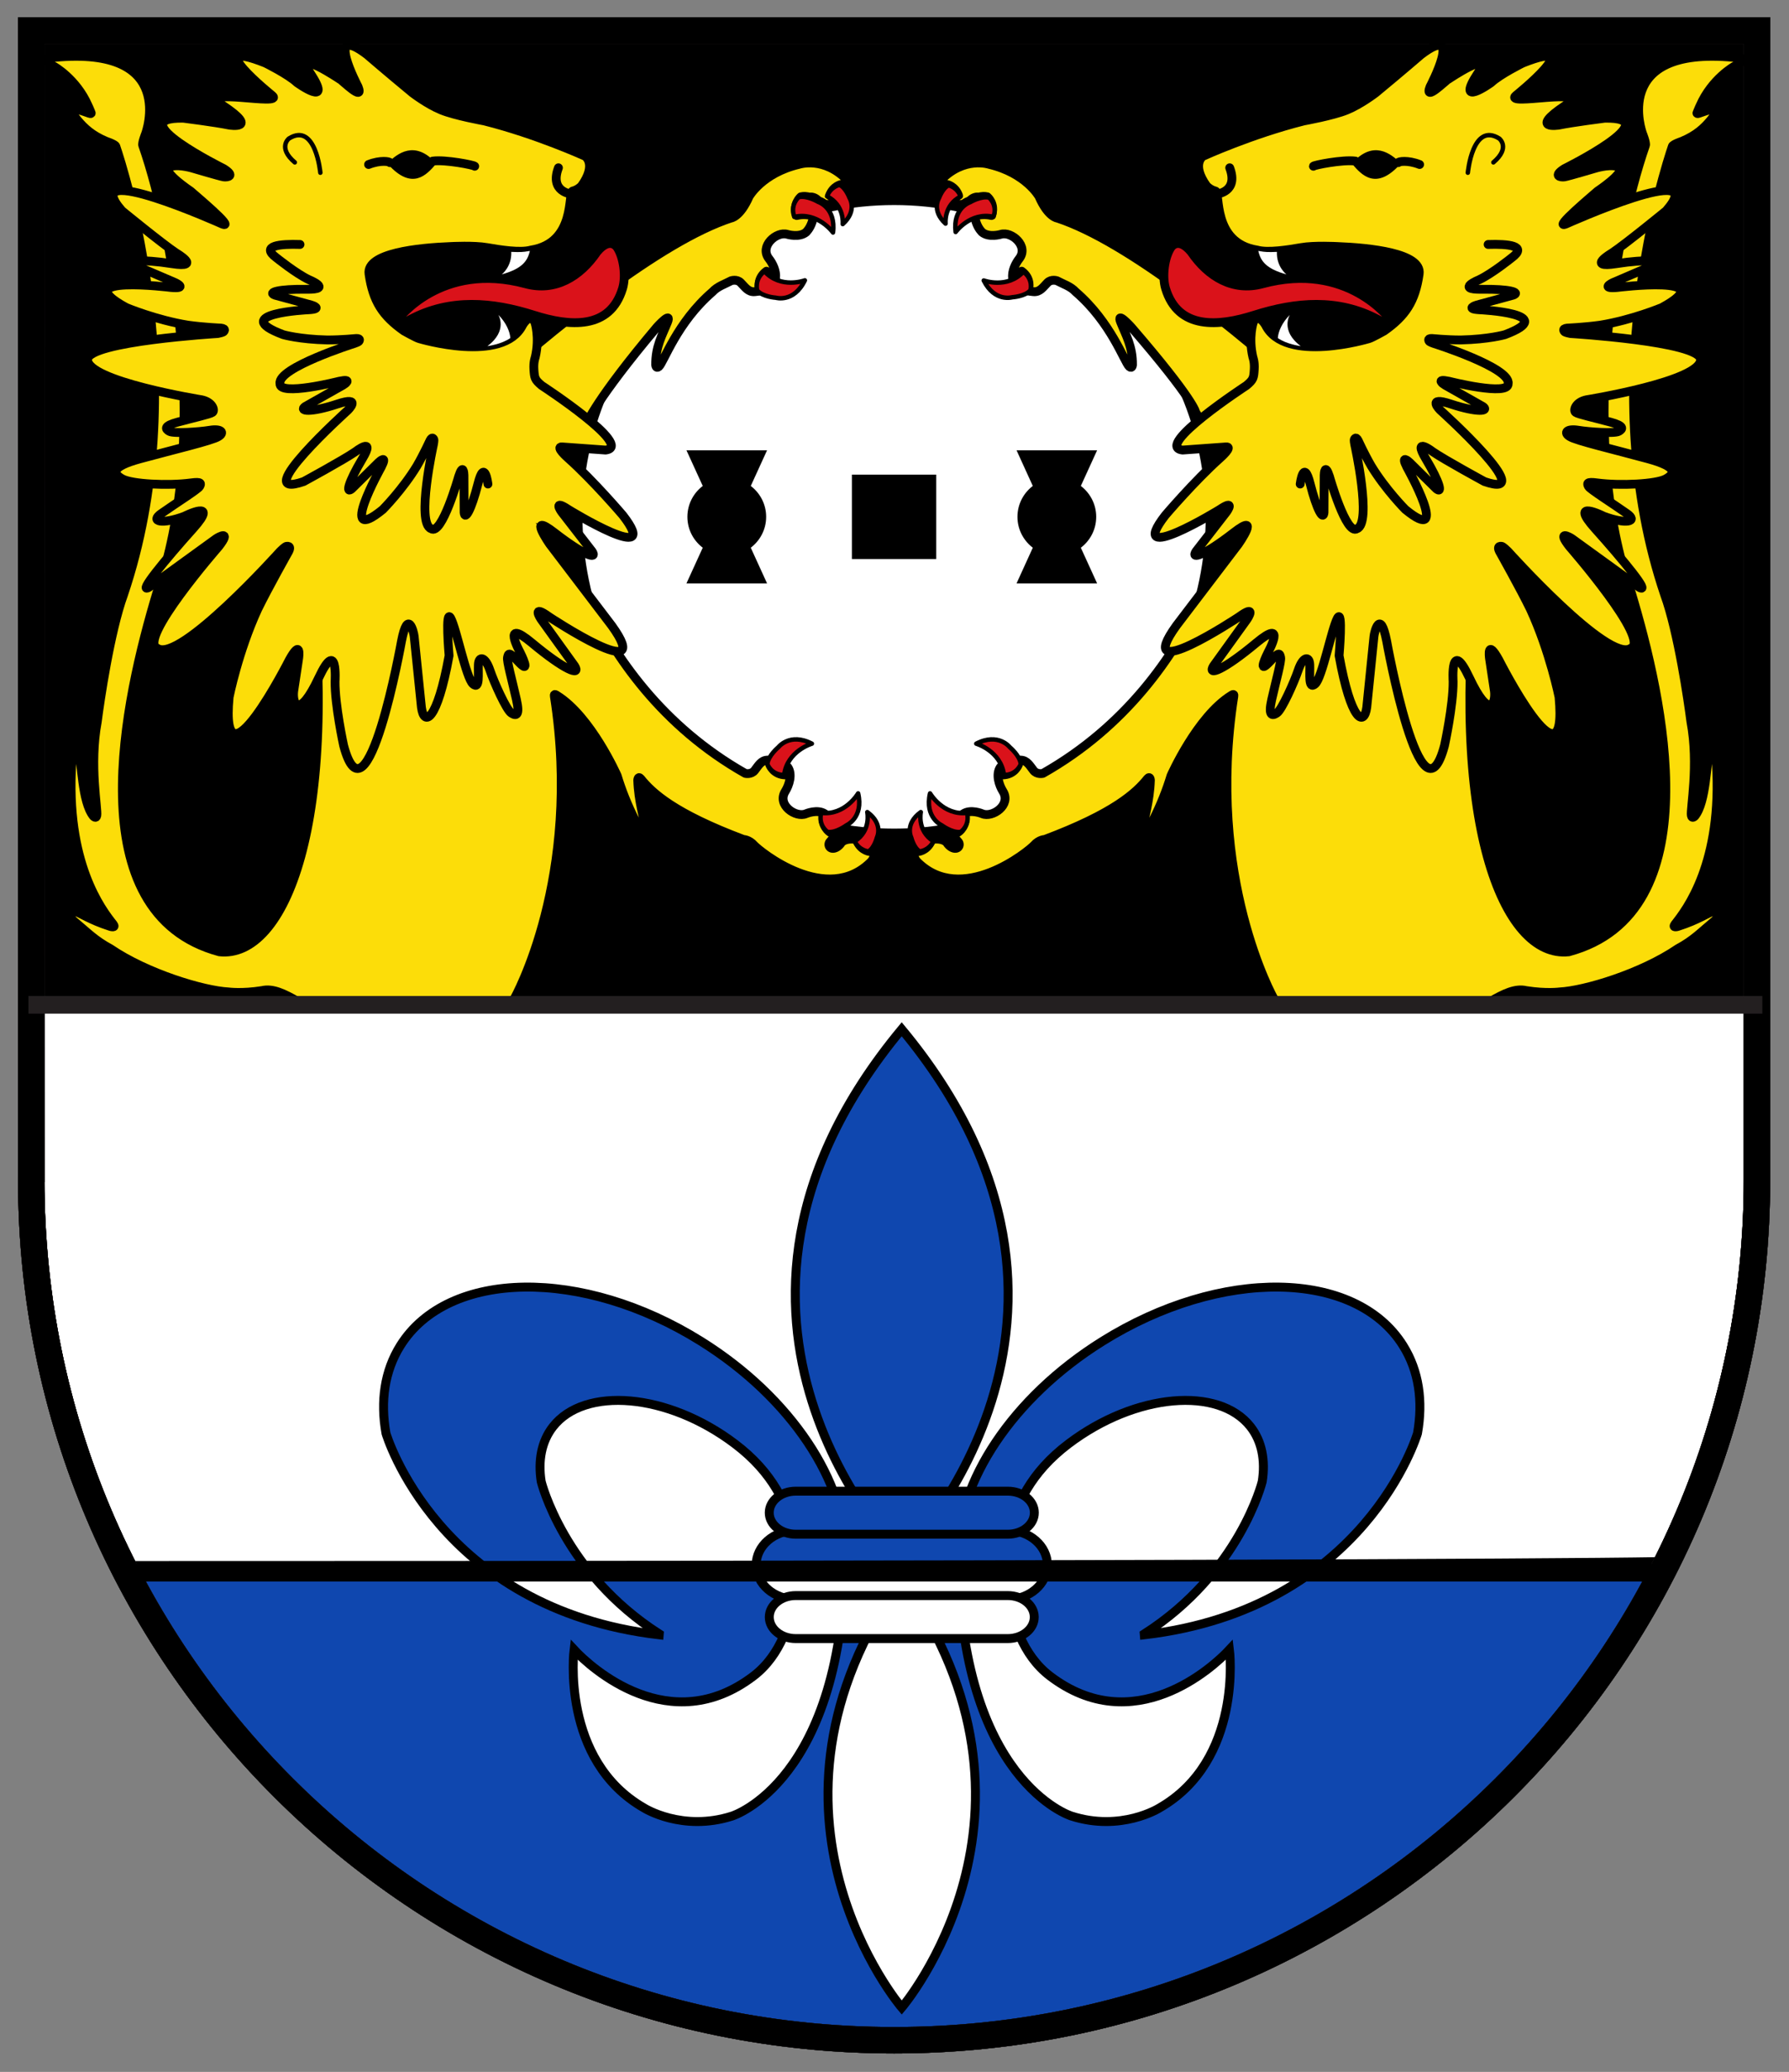 <?xml version="1.0" encoding="UTF-8" standalone="no"?>
<!-- Created with Inkscape (http://www.inkscape.org/) -->

<svg
   xmlns:dc="http://purl.org/dc/elements/1.1/"
   xmlns:cc="http://creativecommons.org/ns#"
   xmlns:rdf="http://www.w3.org/1999/02/22-rdf-syntax-ns#"
   xmlns:svg="http://www.w3.org/2000/svg"
   xmlns="http://www.w3.org/2000/svg"
   xmlns:sodipodi="http://sodipodi.sourceforge.net/DTD/sodipodi-0.dtd"
   xmlns:inkscape="http://www.inkscape.org/namespaces/inkscape"
   id="svg2"
   version="1.1"
   inkscape:version="0.48.4 r9939"
   width="500"
   height="578.779"
   xml:space="preserve"
   sodipodi:docname="DEU Harthausen COA.svg"><rect width="100%" height="100%" fill="#808080" stroke="none"/><defs
     id="defs6"><clipPath
       clipPathUnits="userSpaceOnUse"
       id="clipPath18"><path
         d="m 0,841.89 595.276,0 L 595.276,0 0,0 0,841.89 z"
         id="path20"
         inkscape:connector-curvature="0" /></clipPath><clipPath
       clipPathUnits="userSpaceOnUse"
       id="clipPath30"><path
         d="m 35.433,793.819 22.677,0 0,17.008 -22.677,0 0,-17.008 z"
         id="path32"
         inkscape:connector-curvature="0" /></clipPath><clipPath
       clipPathUnits="userSpaceOnUse"
       id="clipPath60"><path
         d="m 35.433,793.819 22.677,0 0,17.008 -22.677,0 0,-17.008 z"
         id="path62"
         inkscape:connector-curvature="0" /></clipPath><clipPath
       clipPathUnits="userSpaceOnUse"
       id="clipPath166"><path
         d="m 0,0 595.276,0 0,841.89 L 0,841.89 0,0 z"
         id="path168"
         inkscape:connector-curvature="0" /></clipPath><clipPath
       clipPathUnits="userSpaceOnUse"
       id="clipPath656"><path
         d="m 0,0 595.276,0 0,841.89 L 0,841.89 0,0 z"
         id="path658"
         inkscape:connector-curvature="0" /></clipPath><clipPath
       clipPathUnits="userSpaceOnUse"
       id="clipPath668"><path
         d="m 58.784,786.166 0.003,-31.919 -0.003,-0.006 c 0,-13.2 10.737,-23.901 23.983,-23.901 l 0,0 c 13.245,0 23.98,10.706 23.98,23.907 l 0,0 0,31.919 -47.963,0 z"
         id="path670"
         inkscape:connector-curvature="0" /></clipPath><clipPath
       clipPathUnits="userSpaceOnUse"
       id="clipPath744"><path
         d="m 0,0 595.276,0 0,841.89 L 0,841.89 0,0 z"
         id="path746"
         inkscape:connector-curvature="0" /></clipPath><clipPath
       clipPathUnits="userSpaceOnUse"
       id="clipPath756"><path
         d="m 58.784,786.166 0.003,-31.919 -0.003,-0.006 c 0,-13.2 10.737,-23.901 23.983,-23.901 l 0,0 c 13.245,0 23.98,10.706 23.98,23.907 l 0,0 0,31.919 -47.963,0 z"
         id="path758"
         inkscape:connector-curvature="0" /></clipPath><clipPath
       clipPathUnits="userSpaceOnUse"
       id="clipPath768"><path
         d="m 61.48,743.578 c 3.921,-7.76 11.981,-13.08 21.286,-13.08 l 0,0 c 9.305,0 17.364,5.324 21.285,13.085 l 0,0 C 100.76,743.58 86.57,743.578 61.48,743.578"
         id="path770"
         inkscape:connector-curvature="0" /></clipPath><clipPath
       clipPathUnits="userSpaceOnUse"
       id="clipPath816"><path
         d="m 0,0 595.276,0 0,841.89 L 0,841.89 0,0 z"
         id="path818"
         inkscape:connector-curvature="0" /></clipPath><clipPath
       clipPathUnits="userSpaceOnUse"
       id="clipPath828"><path
         d="m 58.784,786.166 0.003,-31.919 -0.003,-0.006 c 0,-13.2 10.737,-23.901 23.983,-23.901 l 0,0 c 13.245,0 23.98,10.706 23.98,23.907 l 0,0 0,31.919 -47.963,0 z"
         id="path830"
         inkscape:connector-curvature="0" /></clipPath><clipPath
       clipPathUnits="userSpaceOnUse"
       id="clipPath844"><path
         d="m 0,0 595.276,0 0,841.89 L 0,841.89 0,0 z"
         id="path846"
         inkscape:connector-curvature="0" /></clipPath><clipPath
       clipPathUnits="userSpaceOnUse"
       id="clipPath864"><path
         d="m 58.941,786.009 0.004,-26.702 c 25.909,0 41.79,-10e-4 47.644,-0.003 l 0,0 0,26.705 -47.648,0 z"
         id="path866"
         inkscape:connector-curvature="0" /></clipPath></defs><sodipodi:namedview
     pagecolor="#ffffff"
     bordercolor="#666666"
     borderopacity="1"
     objecttolerance="10"
     gridtolerance="10"
     guidetolerance="10"
     inkscape:pageopacity="0"
     inkscape:pageshadow="2"
     inkscape:window-width="1280"
     inkscape:window-height="910"
     id="namedview4"
     showgrid="false"
     fit-margin-top="5"
     fit-margin-left="5"
     fit-margin-bottom="5"
     fit-margin-right="5"
     inkscape:zoom="1.2685909"
     inkscape:cx="224.53179"
     inkscape:cy="211.30043"
     inkscape:window-x="0"
     inkscape:window-y="0"
     inkscape:window-maximized="0"
     inkscape:current-layer="g10" /><g
     id="g10"
     inkscape:groupmode="layer"
     inkscape:label="2016_01"
     transform="matrix(1.25,0,0,-1.25,-81.742,710.872)"><path
       style="fill:#ffffff;stroke:none;stroke-width:1px;stroke-linecap:butt;stroke-linejoin:miter;stroke-opacity:1;fill-opacity:1"
       d="m 7.883,274.504 0.788,78.828 10.248,52.815 19.707,37.837 424.093,1.577 22.86,-59.121 6.306,-79.616 -1.577,-32.319 z"
       id="path3212"
       inkscape:connector-curvature="0"
       transform="matrix(0.8,0,0,-0.8,65.394,568.697)" /><g
       id="g664"
       transform="matrix(9.095,0,0,9.095,-461.886,-6529.321)"><g
         id="g666"
         clip-path="url(#clipPath668)"><g
           id="g672"
           transform="matrix(0.885,0,0,0.885,79.954,730.437)"><path
             d="m 0,0 c -9.305,0 -17.364,5.321 -21.286,13.081 25.091,0 39.281,0.002 42.571,0.004 C 17.364,5.324 9.306,0 0,0"
             style="fill:#ffffff;fill-opacity:1;fill-rule:nonzero;stroke:none"
             id="path674"
             inkscape:connector-curvature="0" /></g><g
           id="g676"
           transform="matrix(0.885,0,0,0.885,58.884,751.464)" /><g
           id="g680"
           transform="matrix(0.885,0,0,0.885,58.899,755.863)"><path
             d="M 0,0 C 25.909,0 41.772,0.05 47.626,0.11"
             style="fill:none;stroke:#231f20;stroke-width:0.248;stroke-linecap:butt;stroke-linejoin:miter;stroke-miterlimit:3.864;stroke-opacity:1;stroke-dasharray:none"
             id="path682"
             inkscape:connector-curvature="0" /></g><g
           id="g684"
           transform="matrix(0.885,0,0,0.885,80.142,755.141)"><path
             d="m 0,0 c -6.652,-8.013 0,-14.645 0,-14.645 0,0 6.652,6.632 0,14.645"
             style="fill:#0f47af;fill-opacity:1;fill-rule:nonzero;stroke:none"
             id="path686"
             inkscape:connector-curvature="0" /></g><g
           id="g688"
           transform="matrix(0.885,0,0,0.885,80.142,755.141)"
           style="fill:#0f47af;fill-opacity:1"><path
             d="m 0,0 c -6.652,-8.013 0,-14.645 0,-14.645 0,0 6.652,6.632 0,14.645 z"
             style="fill:#0f47af;fill-opacity:1;stroke:#000000;stroke-width:0.248;stroke-linecap:butt;stroke-linejoin:miter;stroke-miterlimit:3.864;stroke-opacity:1;stroke-dasharray:none"
             id="path690"
             inkscape:connector-curvature="0" /></g><g
           id="g692"
           transform="matrix(0.885,0,0,0.885,80.142,741.632)"><path
             d="m 0,0 c -4.611,-6.515 0,-11.909 0,-11.909 0,0 4.61,5.394 0,11.909"
             style="fill:#ffffff;fill-opacity:1;fill-rule:nonzero;stroke:none"
             id="path694"
             inkscape:connector-curvature="0" /></g><g
           id="g696"
           transform="matrix(0.885,0,0,0.885,80.142,741.632)"><path
             d="m 0,0 c -4.611,-6.515 0,-11.909 0,-11.909 0,0 4.61,5.394 0,11.909 z"
             style="fill:none;stroke:#231f20;stroke-width:0.248;stroke-linecap:butt;stroke-linejoin:miter;stroke-miterlimit:3.864;stroke-opacity:1;stroke-dasharray:none"
             id="path698"
             inkscape:connector-curvature="0" /></g><g
           id="g700"
           transform="matrix(0.885,0,0,0.885,73.815,735.999)"><path
             d="m 0,0 c 0,0 1.059,-0.663 2.437,-0.22 0,0 3.114,0.957 3.147,7.288 0.029,1.968 -1.49,4.326 -4.013,5.9 -3.286,2.05 -7.023,1.996 -8.348,-0.122 -0.441,-0.703 -0.559,-1.547 -0.4,-2.436 0,0 1.434,-4.872 7.589,-5.596 l 0.002,0.025 c -2.657,1.698 -3.279,4.232 -3.279,4.232 -0.091,0.583 0.008,1.116 0.326,1.523 0.878,1.122 3.18,0.943 5.056,-0.476 C 3.583,9.311 3.946,8.445 4.228,7.539 4.228,7.539 4.56,4.832 3.034,3.67 0.709,1.899 -1.488,3.901 -1.954,4.403 -1.954,4.403 -2.339,1.33 0,0"
             style="fill:#ffffff;fill-opacity:1;fill-rule:nonzero;stroke:none"
             id="path702"
             inkscape:connector-curvature="0" /></g><g
           id="g704"
           transform="matrix(0.885,0,0,0.885,73.815,735.999)"
           style="fill:#0f47af;fill-opacity:1;stroke:#000000;stroke-opacity:1"><path
             d="m 0,0 c 0,0 1.059,-0.663 2.437,-0.22 0,0 3.114,0.957 3.147,7.288 0.029,1.968 -1.49,4.326 -4.013,5.9 -3.286,2.05 -7.023,1.996 -8.348,-0.122 -0.441,-0.703 -0.559,-1.547 -0.4,-2.436 0,0 1.434,-4.872 7.589,-5.596 l 0.002,0.025 c -2.657,1.698 -3.279,4.232 -3.279,4.232 -0.091,0.583 0.008,1.116 0.326,1.523 0.878,1.122 3.18,0.943 5.056,-0.476 C 3.583,9.311 3.946,8.445 4.228,7.539 4.228,7.539 4.56,4.832 3.034,3.67 0.709,1.899 -1.488,3.901 -1.954,4.403 -1.954,4.403 -2.339,1.33 0,0 z"
             style="fill:#0f47af;fill-opacity:1;stroke:#000000;stroke-width:0.248;stroke-linecap:butt;stroke-linejoin:miter;stroke-miterlimit:3.864;stroke-opacity:1;stroke-dasharray:none"
             id="path706"
             inkscape:connector-curvature="0" /></g><g
           id="g708"
           transform="matrix(0.885,0,0,0.885,86.47,735.999)"
           style="fill:#0f47af;fill-opacity:1"><path
             d="m 0,0 c 0,0 -1.059,-0.663 -2.437,-0.22 0,0 -3.114,0.957 -3.147,7.288 -0.03,1.968 1.49,4.326 4.013,5.9 3.286,2.05 7.023,1.996 8.348,-0.122 0.441,-0.703 0.559,-1.547 0.4,-2.436 0,0 -1.434,-4.872 -7.589,-5.596 l -0.002,0.025 c 2.657,1.698 3.278,4.232 3.278,4.232 0.092,0.583 -0.007,1.116 -0.325,1.523 -0.879,1.122 -3.181,0.943 -5.057,-0.476 -1.065,-0.807 -1.428,-1.673 -1.71,-2.579 0,0 -0.332,-2.707 1.194,-3.869 C -0.709,1.899 1.488,3.901 1.954,4.403 1.954,4.403 2.339,1.33 0,0"
             style="fill:#0f47af;fill-opacity:1;fill-rule:nonzero;stroke:none"
             id="path710"
             inkscape:connector-curvature="0" /></g><g
           id="g712"
           transform="matrix(0.885,0,0,0.885,86.47,735.999)"
           style="stroke:#000000;stroke-opacity:1"><path
             d="m 0,0 c 0,0 -1.059,-0.663 -2.437,-0.22 0,0 -3.114,0.957 -3.147,7.288 -0.03,1.968 1.49,4.326 4.013,5.9 3.286,2.05 7.023,1.996 8.348,-0.122 0.441,-0.703 0.559,-1.547 0.4,-2.436 0,0 -1.434,-4.872 -7.589,-5.596 l -0.002,0.025 c 2.657,1.698 3.278,4.232 3.278,4.232 0.092,0.583 -0.007,1.116 -0.325,1.523 -0.879,1.122 -3.181,0.943 -5.057,-0.476 -1.065,-0.807 -1.428,-1.673 -1.71,-2.579 0,0 -0.332,-2.707 1.194,-3.869 C -0.709,1.899 1.488,3.901 1.954,4.403 1.954,4.403 2.339,1.33 0,0 z"
             style="fill:none;stroke:#000000;stroke-width:0.248;stroke-linecap:butt;stroke-linejoin:miter;stroke-miterlimit:3.864;stroke-opacity:1;stroke-dasharray:none"
             id="path714"
             inkscape:connector-curvature="0" /></g><g
           id="g716"
           transform="matrix(0.885,0,0,0.885,77.54,742.827)"><path
             d="m 0,0 5.884,0 c 0.609,0 1.103,-0.431 1.103,-0.961 0,-0.53 -0.494,-0.96 -1.103,-0.96 l -5.884,0 c -0.609,0 -1.103,0.43 -1.103,0.96 C -1.103,-0.431 -0.609,0 0,0"
             style="fill:#0f47af;fill-opacity:1;fill-rule:nonzero;stroke:none"
             id="path718"
             inkscape:connector-curvature="0" /></g><g
           id="g720"
           transform="matrix(0.885,0,0,0.885,77.54,742.827)"
           style="stroke:#000000;stroke-opacity:1"><path
             d="m 0,0 5.884,0 c 0.609,0 1.103,-0.431 1.103,-0.961 0,-0.53 -0.494,-0.96 -1.103,-0.96 l -5.884,0 c -0.609,0 -1.103,0.43 -1.103,0.96 C -1.103,-0.431 -0.609,0 0,0 z"
             style="fill:none;stroke:#000000;stroke-width:0.248;stroke-linecap:butt;stroke-linejoin:miter;stroke-miterlimit:3.864;stroke-opacity:1;stroke-dasharray:none"
             id="path722"
             inkscape:connector-curvature="0" /></g><g
           id="g724"
           transform="matrix(0.885,0,0,0.885,77.537,743.791)"><path
             d="m 0,0 5.891,0 c 0.407,0 0.737,-0.267 0.737,-0.598 0,-0.329 -0.33,-0.597 -0.737,-0.597 l -5.891,0 c -0.407,0 -0.736,0.268 -0.736,0.597 C -0.736,-0.267 -0.407,0 0,0"
             style="fill:#0f47af;fill-opacity:1;fill-rule:nonzero;stroke:none"
             id="path726"
             inkscape:connector-curvature="0" /></g><g
           id="g728"
           transform="matrix(0.885,0,0,0.885,77.537,743.791)"><path
             d="m 0,0 5.891,0 c 0.407,0 0.737,-0.267 0.737,-0.598 0,-0.329 -0.33,-0.597 -0.737,-0.597 l -5.891,0 c -0.407,0 -0.736,0.268 -0.736,0.597 C -0.736,-0.267 -0.407,0 0,0 z"
             style="fill:none;stroke:#000000;stroke-width:0.248;stroke-linecap:butt;stroke-linejoin:miter;stroke-miterlimit:3.864;stroke-opacity:1;stroke-dasharray:none"
             id="path730"
             inkscape:connector-curvature="0" /></g><g
           id="g732"
           transform="matrix(0.885,0,0,0.885,77.537,741.223)"><path
             d="m 0,0 5.891,0 c 0.407,0 0.737,-0.267 0.737,-0.598 0,-0.33 -0.33,-0.597 -0.737,-0.597 l -5.891,0 c -0.407,0 -0.736,0.267 -0.736,0.597 C -0.736,-0.267 -0.407,0 0,0"
             style="fill:#ffffff;fill-opacity:1;fill-rule:nonzero;stroke:none"
             id="path734"
             inkscape:connector-curvature="0" /></g><g
           id="g736"
           transform="matrix(0.885,0,0,0.885,77.537,741.223)"><path
             d="m 0,0 5.891,0 c 0.407,0 0.737,-0.267 0.737,-0.598 0,-0.33 -0.33,-0.597 -0.737,-0.597 l -5.891,0 c -0.407,0 -0.736,0.267 -0.736,0.597 C -0.736,-0.267 -0.407,0 0,0 z"
             style="fill:none;stroke:#231f20;stroke-width:0.248;stroke-linecap:butt;stroke-linejoin:miter;stroke-miterlimit:3.864;stroke-opacity:1;stroke-dasharray:none"
             id="path738"
             inkscape:connector-curvature="0" /></g></g></g><g
       id="g740"
       transform="matrix(8.045,0,0,8.045,-400.547,-5762.82)"><g
         id="g742"
         clip-path="url(#clipPath744)"><g
           id="g748"
           transform="translate(58.787,754.246)"><path
             d="m 0,0 -0.004,31.919 47.964,0 0,-31.919 c 0,-13.2 -10.734,-23.907 -23.98,-23.907 -13.245,0 -23.982,10.702 -23.982,23.902 L 0,0 z"
             style="fill:none;stroke:#231f20;stroke-width:0.735;stroke-linecap:butt;stroke-linejoin:miter;stroke-miterlimit:10;stroke-opacity:1;stroke-dasharray:none"
             id="path750"
             inkscape:connector-curvature="0" /></g></g></g><g
       id="g752"
       transform="matrix(8.045,0,0,8.045,-400.547,-5762.82)"
       style="fill:#0f47af;fill-opacity:1"><g
         id="g754"
         clip-path="url(#clipPath756)"
         style="fill:#0f47af;fill-opacity:1"><g
           id="g760"
           transform="translate(82.766,730.497)"
           style="fill:#0f47af;fill-opacity:1"><path
             d="m 0,0 c -9.305,0 -17.364,5.321 -21.286,13.081 25.091,0 39.281,0.002 42.571,0.004 C 17.364,5.324 9.306,0 0,0"
             style="fill:#0f47af;fill-opacity:1;fill-rule:nonzero;stroke:none"
             id="path762"
             inkscape:connector-curvature="0" /></g></g></g><g
       id="g764"
       transform="matrix(8.045,0,0,8.045,-400.547,-5762.82)"><g
         id="g766"
         clip-path="url(#clipPath768)"><g
           id="g772"
           transform="translate(82.978,743.154)"><path
             d="m 0,0 c -4.611,-6.515 0,-11.909 0,-11.909 0,0 4.61,5.394 0,11.909"
             style="fill:#ffffff;fill-opacity:1;fill-rule:nonzero;stroke:none"
             id="path774"
             inkscape:connector-curvature="0" /></g><g
           id="g776"
           transform="translate(82.978,743.154)"><path
             d="m 0,0 c -4.611,-6.515 0,-11.909 0,-11.909 0,0 4.61,5.394 0,11.909 z"
             style="fill:none;stroke:#000000;stroke-width:0.248;stroke-linecap:butt;stroke-linejoin:miter;stroke-miterlimit:3.864;stroke-opacity:1;stroke-dasharray:none"
             id="path778"
             inkscape:connector-curvature="0" /></g><g
           id="g780"
           transform="translate(75.825,736.786)"><path
             d="m 0,0 c 0,0 1.059,-0.663 2.437,-0.22 0,0 3.114,0.957 3.147,7.288 0.029,1.968 -1.49,4.326 -4.013,5.9 -3.286,2.05 -7.023,1.996 -8.348,-0.122 -0.441,-0.703 -0.559,-1.547 -0.4,-2.436 0,0 1.434,-4.872 7.589,-5.596 l 0.002,0.025 c -2.657,1.698 -3.279,4.232 -3.279,4.232 -0.091,0.583 0.008,1.116 0.326,1.523 0.878,1.122 3.18,0.943 5.056,-0.476 C 3.583,9.311 3.946,8.445 4.228,7.539 4.228,7.539 4.56,4.832 3.034,3.67 0.709,1.899 -1.488,3.901 -1.954,4.403 -1.954,4.403 -2.339,1.33 0,0"
             style="fill:#ffffff;fill-opacity:1;fill-rule:nonzero;stroke:none"
             id="path782"
             inkscape:connector-curvature="0" /></g><g
           id="g784"
           transform="translate(75.825,736.786)"><path
             d="m 0,0 c 0,0 1.059,-0.663 2.437,-0.22 0,0 3.114,0.957 3.147,7.288 0.029,1.968 -1.49,4.326 -4.013,5.9 -2.345,1.463 -4.919,1.854 -6.683,1.189 C -5.82,13.89 -6.397,13.453 -6.777,12.846 c -0.441,-0.703 -0.559,-1.547 -0.4,-2.436 0,0 1.434,-4.872 7.589,-5.596 l 0.002,0.025 c -2.657,1.698 -3.279,4.232 -3.279,4.232 -0.091,0.583 0.008,1.116 0.326,1.523 0.878,1.122 3.18,0.943 5.056,-0.476 C 3.583,9.311 3.946,8.445 4.228,7.539 4.228,7.539 4.56,4.832 3.034,3.67 0.709,1.899 -1.488,3.901 -1.954,4.403 -1.954,4.403 -2.339,1.33 0,0 z"
             style="fill:none;stroke:#000000;stroke-width:0.248;stroke-linecap:butt;stroke-linejoin:miter;stroke-miterlimit:3.864;stroke-opacity:1;stroke-dasharray:none"
             id="path786"
             inkscape:connector-curvature="0"
             sodipodi:nodetypes="cccssccccccccccc" /></g><g
           id="g788"
           transform="translate(90.132,736.786)"><path
             d="m 0,0 c 0,0 -1.059,-0.663 -2.437,-0.22 0,0 -3.114,0.957 -3.147,7.288 -0.03,1.968 1.49,4.326 4.013,5.9 3.286,2.05 7.023,1.996 8.348,-0.122 0.441,-0.703 0.559,-1.547 0.4,-2.436 0,0 -1.434,-4.872 -7.589,-5.596 l -0.002,0.025 c 2.657,1.698 3.278,4.232 3.278,4.232 0.092,0.583 -0.007,1.116 -0.325,1.523 -0.879,1.122 -3.181,0.943 -5.057,-0.476 -1.065,-0.807 -1.428,-1.673 -1.71,-2.579 0,0 -0.332,-2.707 1.194,-3.869 C -0.709,1.899 1.488,3.901 1.954,4.403 1.954,4.403 2.339,1.33 0,0"
             style="fill:#ffffff;fill-opacity:1;fill-rule:nonzero;stroke:none"
             id="path790"
             inkscape:connector-curvature="0" /></g><g
           id="g792"
           transform="translate(90.132,736.786)"><path
             d="m 0,0 c 0,0 -1.059,-0.663 -2.437,-0.22 0,0 -3.114,0.957 -3.147,7.288 -0.03,1.968 1.49,4.326 4.013,5.9 3.286,2.05 7.023,1.996 8.348,-0.122 0.441,-0.703 0.559,-1.547 0.4,-2.436 0,0 -1.434,-4.872 -7.589,-5.596 l -0.002,0.025 c 2.657,1.698 3.278,4.232 3.278,4.232 0.092,0.583 -0.007,1.116 -0.325,1.523 -0.879,1.122 -3.181,0.943 -5.057,-0.476 -1.065,-0.807 -1.428,-1.673 -1.71,-2.579 0,0 -0.332,-2.707 1.194,-3.869 C -0.709,1.899 1.488,3.901 1.954,4.403 1.954,4.403 2.339,1.33 0,0 z"
             style="fill:none;stroke:#000000;stroke-width:0.248;stroke-linecap:butt;stroke-linejoin:miter;stroke-miterlimit:3.864;stroke-opacity:1;stroke-dasharray:none"
             id="path794"
             inkscape:connector-curvature="0" /></g><g
           id="g796"
           transform="translate(80.037,744.505)"><path
             d="m 0,-1.921 5.884,0 c 0.609,0 1.103,0.431 1.103,0.961 C 6.987,-0.43 6.493,0 5.884,0 L 0,0 c -0.609,0 -1.103,-0.43 -1.103,-0.96 0,-0.53 0.494,-0.961 1.103,-0.961"
             style="fill:#ffffff;fill-opacity:1;fill-rule:nonzero;stroke:none"
             id="path798"
             inkscape:connector-curvature="0" /></g><g
           id="g800"
           transform="translate(80.037,744.505)"><path
             d="m 0,0 5.884,0 c 0.609,0 1.103,-0.431 1.103,-0.961 0,-0.53 -0.494,-0.96 -1.103,-0.96 l -5.884,0 c -0.609,0 -1.103,0.43 -1.103,0.96 C -1.103,-0.431 -0.609,0 0,0 z"
             style="fill:none;stroke:#000000;stroke-width:0.248;stroke-linecap:butt;stroke-linejoin:miter;stroke-miterlimit:3.864;stroke-opacity:1;stroke-dasharray:none"
             id="path802"
             inkscape:connector-curvature="0" /></g><g
           id="g804"
           transform="translate(80.033,742.691)"><path
             d="m 0,0 5.891,0 c 0.407,0 0.737,-0.267 0.737,-0.598 0,-0.33 -0.33,-0.597 -0.737,-0.597 l -5.891,0 c -0.407,0 -0.736,0.267 -0.736,0.597 C -0.736,-0.267 -0.407,0 0,0"
             style="fill:#ffffff;fill-opacity:1;fill-rule:nonzero;stroke:none"
             id="path806"
             inkscape:connector-curvature="0" /></g><g
           id="g808"
           transform="translate(80.033,742.691)"><path
             d="m 0,0 5.891,0 c 0.407,0 0.737,-0.267 0.737,-0.598 0,-0.33 -0.33,-0.597 -0.737,-0.597 l -5.891,0 c -0.407,0 -0.736,0.267 -0.736,0.597 C -0.736,-0.267 -0.407,0 0,0 z"
             style="fill:none;stroke:#000000;stroke-width:0.248;stroke-linecap:butt;stroke-linejoin:miter;stroke-miterlimit:3.864;stroke-opacity:1;stroke-dasharray:none"
             id="path810"
             inkscape:connector-curvature="0" /></g></g></g><g
       id="g812"
       transform="matrix(8.045,0,0,8.045,-400.547,-5762.82)"><g
         id="g814"
         clip-path="url(#clipPath816)"><g
           id="g820"
           transform="translate(58.787,754.246)"><path
             d="m 0,0 -0.004,31.919 47.964,0 0,-31.919 c 0,-13.2 -10.734,-23.907 -23.98,-23.907 -13.245,0 -23.982,10.702 -23.982,23.902 L 0,0 z"
             style="fill:none;stroke:#231f20;stroke-width:0.735;stroke-linecap:butt;stroke-linejoin:miter;stroke-miterlimit:10;stroke-opacity:1;stroke-dasharray:none"
             id="path822"
             inkscape:connector-curvature="0" /></g></g></g><g
       id="g824"
       transform="matrix(8.045,0,0,8.045,-400.547,-5762.82)"><g
         id="g826"
         clip-path="url(#clipPath828)"><g
           id="g832"
           transform="translate(61.498,743.525)"><path
             d="M 0,0 C 25.09,0 39.261,0.055 42.551,0.11"
             style="fill:none;stroke:#000000;stroke-width:0.248;stroke-linecap:butt;stroke-linejoin:miter;stroke-miterlimit:3.864;stroke-opacity:1;stroke-dasharray:none"
             id="path834"
             inkscape:connector-curvature="0" /></g><g
           id="g836"
           transform="translate(106.589,786.008)"><path
             d="m 0,0 0,-26.705 c -5.854,0.002 -21.736,0.004 -47.645,0.004 L -47.648,0 0,0 z"
             style="fill:#000000;fill-opacity:1;fill-rule:nonzero;stroke:none"
             id="path838"
             inkscape:connector-curvature="0" /></g></g></g><g
       id="g840"
       transform="matrix(8.045,0,0,8.045,-400.547,-5762.82)"><g
         id="g842"
         clip-path="url(#clipPath844)"><g
           id="g848"
           transform="translate(58.787,754.246)"><path
             d="m 0,0 -0.004,31.919 47.964,0 0,-31.919 c 0,-13.2 -10.734,-23.907 -23.98,-23.907 -13.245,0 -23.982,10.702 -23.982,23.902 L 0,0 z"
             style="fill:none;stroke:#231f20;stroke-width:0.735;stroke-linecap:butt;stroke-linejoin:miter;stroke-miterlimit:10;stroke-opacity:1;stroke-dasharray:none"
             id="path850"
             inkscape:connector-curvature="0" /></g><g
           id="g852"
           transform="translate(58.787,754.246)"><path
             d="m 0,0 -0.004,31.919 47.964,0 0,-31.919 c 0,-13.2 -10.734,-23.907 -23.98,-23.907 -13.245,0 -23.982,10.702 -23.982,23.902 L 0,0 z"
             style="fill:none;stroke:#231f20;stroke-width:0.735;stroke-linecap:butt;stroke-linejoin:miter;stroke-miterlimit:10;stroke-opacity:1;stroke-dasharray:none"
             id="path854"
             inkscape:connector-curvature="0" /></g><g
           id="g856"
           transform="translate(58.787,754.246)"><path
             d="m 0,0 -0.004,31.919 47.964,0 0,-31.919 c 0,-13.2 -10.734,-23.907 -23.98,-23.907 -13.245,0 -23.982,10.702 -23.982,23.902 L 0,0 z"
             style="fill:none;stroke:#000000;stroke-width:0.735;stroke-linecap:butt;stroke-linejoin:miter;stroke-miterlimit:3.864;stroke-opacity:1;stroke-dasharray:none"
             id="path858"
             inkscape:connector-curvature="0" /></g></g></g><g
       id="g860"
       transform="matrix(8.045,0,0,8.045,-400.547,-5762.82)"><g
         id="g862"
         clip-path="url(#clipPath864)"><g
           id="g868"
           transform="translate(74.105,772.656)"><path
             d="m 0,0 c 0,4.783 3.877,8.661 8.661,8.661 4.783,0 8.66,-3.878 8.66,-8.661 0,-4.783 -3.877,-8.661 -8.66,-8.661 C 3.877,-8.661 0,-4.783 0,0"
             style="fill:#ffffff;fill-opacity:1;fill-rule:nonzero;stroke:none"
             id="path870"
             inkscape:connector-curvature="0" /></g><path
           d="m 81.624,773.797 2.282,0 0,-2.282 -2.282,0 0,2.282 z"
           style="fill:#231f20;fill-opacity:1;fill-rule:nonzero;stroke:none"
           id="path872"
           inkscape:connector-curvature="0" /><path
           d="m 81.624,773.797 2.282,0 0,-2.282 -2.282,0 0,2.282 z"
           style="fill:#000000;stroke:#000000;stroke-width:0.062;stroke-linecap:butt;stroke-linejoin:miter;stroke-miterlimit:3.864;stroke-opacity:1;stroke-dasharray:none"
           id="path874"
           inkscape:connector-curvature="0" /><g
           id="g876"
           transform="translate(78.758,773.535)"><path
             d="m 0,0 -0.029,-0.02 c 0.272,-0.191 0.45,-0.504 0.45,-0.859 0,-0.349 -0.173,-0.659 -0.438,-0.85 L 0,-1.758 l 0.429,-0.939 -1.073,0 -1.071,0 0.429,0.939 0.03,0.02 c -0.273,0.191 -0.45,0.504 -0.45,0.859 0,0.349 0.172,0.659 0.437,0.85 L -1.286,0 l -0.429,0.939 1.073,0 1.071,0 L 0,0 z"
             style="fill:#231f20;fill-opacity:1;fill-rule:nonzero;stroke:none"
             id="path878"
             inkscape:connector-curvature="0" /></g><g
           id="g880"
           transform="translate(78.758,773.535)"><path
             d="m 0,0 -0.029,-0.02 c 0.272,-0.191 0.45,-0.504 0.45,-0.859 0,-0.349 -0.173,-0.659 -0.438,-0.85 L 0,-1.758 l 0.429,-0.939 -1.073,0 -1.071,0 0.429,0.939 0.03,0.02 c -0.273,0.191 -0.45,0.504 -0.45,0.859 0,0.349 0.172,0.659 0.437,0.85 L -1.286,0 l -0.429,0.939 1.073,0 1.071,0 L 0,0 z"
             style="fill:#000000;stroke:#000000;stroke-width:0.062;stroke-linecap:butt;stroke-linejoin:miter;stroke-miterlimit:3.864;stroke-opacity:1;stroke-dasharray:none"
             id="path882"
             inkscape:connector-curvature="0" /></g><g
           id="g884"
           transform="translate(87.931,773.535)"><path
             d="m 0,0 -0.029,-0.02 c 0.272,-0.191 0.45,-0.504 0.45,-0.859 0,-0.349 -0.172,-0.659 -0.437,-0.85 L 0,-1.758 l 0.429,-0.939 -1.072,0 -1.071,0 0.428,0.939 0.03,0.02 c -0.272,0.191 -0.45,0.504 -0.45,0.859 0,0.349 0.172,0.659 0.437,0.85 L -1.286,0 l -0.428,0.939 1.072,0 1.071,0 L 0,0 z"
             style="fill:#000000;fill-opacity:1;fill-rule:nonzero;stroke:none"
             id="path886"
             inkscape:connector-curvature="0" /></g><g
           id="g888"
           transform="translate(87.931,773.535)"><path
             d="m 0,0 -0.029,-0.02 c 0.272,-0.191 0.45,-0.504 0.45,-0.859 0,-0.349 -0.172,-0.659 -0.437,-0.85 L 0,-1.758 l 0.429,-0.939 -1.072,0 -1.071,0 0.428,0.939 0.03,0.02 c -0.272,0.191 -0.45,0.504 -0.45,0.859 0,0.349 0.172,0.659 0.437,0.85 L -1.286,0 l -0.428,0.939 1.072,0 1.071,0 L 0,0 z"
             style="fill:none;stroke:#000000;stroke-width:0.062;stroke-linecap:butt;stroke-linejoin:miter;stroke-miterlimit:3.864;stroke-opacity:1;stroke-dasharray:none"
             id="path890"
             inkscape:connector-curvature="0" /></g><g
           id="g892"
           transform="translate(61.136,782.948)"><path
             d="m 0,0 c -0.012,0.054 -0.268,0.14 -0.268,0.14 -0.402,0.168 -0.612,0.373 -0.788,0.579 0,0 -0.345,0.408 -0.084,0.332 0,0 0.107,-0.033 0.243,-0.079 0.044,-0.016 0.049,-0.016 0.127,-0.044 0,0 0.123,-0.056 0.076,0.025 C -0.723,1.028 -0.77,1.128 -0.77,1.128 -1.099,1.88 -1.721,2.223 -1.721,2.223 -2.257,2.484 -1.71,2.47 -1.71,2.47 1.741,2.801 0.828,0.353 0.828,0.353 c 0,0 -0.106,-0.261 -0.08,-0.328 0.914,-2.623 1.844,-8.367 0.398,-12.405 -0.899,-2.982 -2.243,-8.925 1.732,-9.995 1.82,-0.201 3.382,3.597 2.493,10.964 0,0 7.844,8.139 11.717,9.416 0,0 0.257,0.019 0.512,0.601 0,0 0.363,0.653 1.389,0.894 0,0 0.694,0.232 1.343,-0.443 0.137,-0.143 0.136,-0.28 0.061,-0.398 -0.038,0.083 -0.117,0.229 -0.23,0.282 0,0 -0.227,-0.042 -0.323,-0.303 0.107,-0.056 0.186,-0.126 0.244,-0.2 -0.174,-0.055 -0.296,-0.059 -0.378,-0.047 -0.08,0.062 -0.148,0.084 -0.148,0.084 l -0.035,0.019 c -0.029,0.029 -0.067,0.057 -0.103,0.074 -0.056,0.025 -0.101,0.029 -0.136,0.02 -0.08,0.02 -0.168,0.03 -0.244,0.01 0,0 -0.235,-0.192 -0.117,-0.52 0.177,0.04 0.336,0.024 0.472,-0.018 -0.054,-0.262 -0.145,-0.374 -0.208,-0.444 -0.193,-0.163 -0.528,-0.06 -0.528,-0.06 -0.291,0.089 -0.782,-0.326 -0.506,-0.679 0.101,-0.128 0.207,-0.344 0.182,-0.534 -0.087,0.044 -0.173,0.105 -0.252,0.188 -0.281,-0.205 -0.194,-0.496 -0.194,-0.496 0.015,-0.017 0.032,-0.032 0.05,-0.046 -0.055,-0.012 -0.117,-0.021 -0.187,-0.027 -0.174,-0.013 -0.262,0.123 -0.384,0.249 -0.107,0.11 -0.267,0.055 -0.267,0.055 -0.173,-0.093 -0.38,-0.155 -0.519,-0.309 -0.989,-0.851 -1.354,-1.956 -1.491,-2.077 -0.078,-0.068 -0.087,0.048 -0.087,0.048 -0.007,0.513 0.186,0.832 0.325,1.179 0.139,0.346 -0.286,-0.123 -0.286,-0.123 -1.706,-2.025 -1.958,-2.681 -1.958,-2.681 -0.695,-1.146 -0.938,-1.955 -0.938,-1.955 0,0 0.73,-5.154 5.347,-7.767 0,0 0.165,-0.039 0.26,0.082 0.108,0.138 0.181,0.282 0.356,0.287 0.034,0.001 0.067,0.001 0.098,0 -0.018,-0.04 -0.031,-0.082 -0.034,-0.123 0,0 0.1,-0.287 0.448,-0.288 0.01,0.078 0.029,0.149 0.054,0.214 0.135,-0.199 0.035,-0.501 -0.071,-0.671 -0.239,-0.38 0.294,-0.741 0.574,-0.622 0,0 0.322,0.138 0.53,-0.004 l -0.035,-0.001 c -0.083,-0.338 0.17,-0.505 0.17,-0.505 0.043,-0.006 0.088,-0.003 0.132,0.005 -10e-4,-0.109 -0.073,-0.217 -0.123,-0.266 -0.09,-0.089 -0.001,-0.267 0.188,-0.156 0.048,0.029 0.096,0.08 0.121,0.121 0,0 0.1,0.163 0.524,0.078 -0.023,-0.019 -0.048,-0.038 -0.075,-0.056 0.123,-0.249 0.354,-0.268 0.354,-0.268 0.033,0.021 0.063,0.05 0.088,0.084 0.055,-0.1 0.051,-0.219 -0.051,-0.351 -1.236,-1.269 -3.125,0.291 -3.264,0.446 -0.138,0.156 -0.295,0.159 -0.295,0.159 -1.924,0.722 -2.54,1.294 -2.857,1.69 -0.074,0.084 -0.081,-0.044 -0.081,-0.044 0.02,-0.596 0.175,-1.041 0.216,-1.375 0.04,-0.333 -0.273,0.233 -0.273,0.233 -0.237,0.47 -0.389,0.857 -0.514,1.267 0,0 -0.726,1.643 -1.676,2.23 0,0 -0.087,0.068 -0.071,-0.019 0.792,-5.061 -1.119,-8.415 -1.119,-8.415 -4.19,-2.748 -5.839,0.515 -7.002,0.236 -0.565,-0.09 -0.939,-0.038 -0.939,-0.038 -0.695,0.037 -2.261,0.509 -3.278,1.201 -0.444,0.24 -0.623,0.442 -1.028,0.778 0,0 -0.396,0.429 -0.08,0.315 0.316,-0.114 0.518,-0.287 1.106,-0.476 0,0 0.165,-0.05 0.081,0.062 -0.315,0.397 -1.333,1.701 -1.15,4.499 0,0 0.074,0.716 0.178,0.357 0.103,-0.359 0.096,-1.453 0.418,-1.853 0,0 0.078,-0.086 0.097,0.016 0.034,0.179 -0.214,1.399 0.014,2.609 0.072,0.567 0.355,2.498 0.73,3.527 C 2.172,-6.666 0.22,-0.645 0,0"
             style="fill:#fcdd09;fill-opacity:1;fill-rule:nonzero;stroke:none"
             id="path894"
             inkscape:connector-curvature="0" /></g><g
           id="g896"
           transform="translate(61.136,782.948)"><path
             d="m 0,0 c -0.012,0.054 -0.268,0.14 -0.268,0.14 -0.402,0.168 -0.612,0.373 -0.788,0.579 0,0 -0.345,0.408 -0.084,0.332 0,0 0.107,-0.033 0.243,-0.079 0.044,-0.016 0.049,-0.016 0.127,-0.044 0,0 0.123,-0.056 0.076,0.025 C -0.723,1.028 -0.77,1.128 -0.77,1.128 -1.099,1.88 -1.721,2.223 -1.721,2.223 -2.257,2.484 -1.71,2.47 -1.71,2.47 1.741,2.801 0.828,0.353 0.828,0.353 c 0,0 -0.106,-0.261 -0.08,-0.328 0.914,-2.623 1.844,-8.367 0.398,-12.405 -0.899,-2.982 -2.243,-8.925 1.732,-9.995 1.82,-0.201 3.382,3.597 2.493,10.964 0,0 7.844,8.139 11.717,9.416 0,0 0.257,0.019 0.512,0.601 0,0 0.363,0.653 1.389,0.894 0,0 0.694,0.232 1.343,-0.443 0.137,-0.143 0.136,-0.28 0.061,-0.398 -0.038,0.083 -0.117,0.229 -0.23,0.282 0,0 -0.227,-0.042 -0.323,-0.303 0.107,-0.056 0.186,-0.126 0.244,-0.2 -0.174,-0.055 -0.296,-0.059 -0.378,-0.047 -0.08,0.062 -0.148,0.084 -0.148,0.084 l -0.035,0.019 c -0.029,0.029 -0.067,0.057 -0.103,0.074 -0.056,0.025 -0.101,0.029 -0.136,0.02 -0.08,0.02 -0.168,0.03 -0.244,0.01 0,0 -0.235,-0.192 -0.117,-0.52 0.177,0.04 0.336,0.024 0.472,-0.018 -0.054,-0.262 -0.145,-0.374 -0.208,-0.444 -0.193,-0.163 -0.528,-0.06 -0.528,-0.06 -0.291,0.089 -0.782,-0.326 -0.506,-0.679 0.101,-0.128 0.207,-0.344 0.182,-0.534 -0.087,0.044 -0.173,0.105 -0.252,0.188 -0.281,-0.205 -0.194,-0.496 -0.194,-0.496 0.015,-0.017 0.032,-0.032 0.05,-0.046 -0.055,-0.012 -0.117,-0.021 -0.187,-0.027 -0.174,-0.013 -0.262,0.123 -0.384,0.249 -0.107,0.11 -0.267,0.055 -0.267,0.055 -0.173,-0.093 -0.38,-0.155 -0.519,-0.309 -0.989,-0.851 -1.354,-1.956 -1.491,-2.077 -0.078,-0.068 -0.087,0.048 -0.087,0.048 -0.007,0.513 0.186,0.832 0.325,1.179 0.139,0.346 -0.286,-0.123 -0.286,-0.123 -1.706,-2.025 -1.958,-2.681 -1.958,-2.681 -0.695,-1.146 -0.938,-1.955 -0.938,-1.955 0,0 0.73,-5.154 5.347,-7.767 0,0 0.165,-0.039 0.26,0.082 0.108,0.138 0.181,0.282 0.356,0.287 0.034,0.001 0.067,0.001 0.098,0 -0.018,-0.04 -0.031,-0.082 -0.034,-0.123 0,0 0.1,-0.287 0.448,-0.288 0.01,0.078 0.029,0.149 0.054,0.214 0.135,-0.199 0.035,-0.501 -0.071,-0.671 -0.239,-0.38 0.294,-0.741 0.574,-0.622 0,0 0.322,0.138 0.53,-0.004 l -0.035,-0.001 c -0.083,-0.338 0.17,-0.505 0.17,-0.505 0.043,-0.006 0.088,-0.003 0.132,0.005 -10e-4,-0.109 -0.073,-0.217 -0.123,-0.266 -0.09,-0.089 -0.001,-0.267 0.188,-0.156 0.048,0.029 0.096,0.08 0.121,0.121 0,0 0.1,0.163 0.524,0.078 -0.023,-0.019 -0.048,-0.038 -0.075,-0.056 0.123,-0.249 0.354,-0.268 0.354,-0.268 0.033,0.021 0.063,0.05 0.088,0.084 0.055,-0.1 0.051,-0.219 -0.051,-0.351 -1.236,-1.269 -3.125,0.291 -3.264,0.446 -0.138,0.156 -0.295,0.159 -0.295,0.159 -1.924,0.722 -2.54,1.294 -2.857,1.69 -0.074,0.084 -0.081,-0.044 -0.081,-0.044 0.02,-0.596 0.175,-1.041 0.216,-1.375 0.04,-0.333 -0.273,0.233 -0.273,0.233 -0.237,0.47 -0.389,0.857 -0.514,1.267 0,0 -0.726,1.643 -1.676,2.23 0,0 -0.087,0.068 -0.071,-0.019 0.792,-5.061 -1.119,-8.415 -1.119,-8.415 -4.19,-2.748 -5.839,0.515 -7.002,0.236 -0.565,-0.09 -0.939,-0.038 -0.939,-0.038 -0.695,0.037 -2.261,0.509 -3.278,1.201 -0.444,0.24 -0.623,0.442 -1.028,0.778 0,0 -0.396,0.429 -0.08,0.315 0.316,-0.114 0.518,-0.287 1.106,-0.476 0,0 0.165,-0.05 0.081,0.062 -0.315,0.397 -1.333,1.701 -1.15,4.499 0,0 0.074,0.716 0.178,0.357 0.103,-0.359 0.096,-1.453 0.418,-1.853 0,0 0.078,-0.086 0.097,0.016 0.034,0.179 -0.214,1.399 0.014,2.609 0.072,0.567 0.355,2.498 0.73,3.527 C 2.172,-6.666 0.22,-0.645 0,0 z"
             style="fill:none;stroke:#000000;stroke-width:0.245;stroke-linecap:round;stroke-linejoin:round;stroke-miterlimit:3.864;stroke-opacity:1;stroke-dasharray:none"
             id="path898"
             inkscape:connector-curvature="0" /></g><g
           id="g900"
           transform="translate(79.162,779.476)"><path
             d="m 0,0 c -0.291,-0.22 -0.201,-0.532 -0.201,-0.532 0.152,-0.179 0.516,-0.201 0.516,-0.201 0,0 0.499,-0.152 0.809,0.482 0,0 -0.666,-0.25 -1.124,0.251"
             style="fill:#ffffff;fill-opacity:1;fill-rule:nonzero;stroke:none"
             id="path902"
             inkscape:connector-curvature="0" /></g><g
           id="g904"
           transform="translate(79.162,779.476)"><path
             d="m 0,0 c -0.291,-0.22 -0.201,-0.532 -0.201,-0.532 0.152,-0.179 0.516,-0.201 0.516,-0.201 0,0 0.499,-0.152 0.809,0.482 0,0 -0.666,-0.25 -1.124,0.251 z"
             style="fill:#da121a;fill-opacity:1;stroke:#000000;stroke-width:0.124;stroke-linecap:round;stroke-linejoin:round;stroke-miterlimit:3.864;stroke-opacity:1;stroke-dasharray:none"
             id="path906"
             inkscape:connector-curvature="0" /></g><g
           id="g908"
           transform="translate(80.902,781.559)"><path
             d="m 0,0 c 0.104,0.274 0.349,0.318 0.349,0.318 0.174,-0.08 0.274,-0.358 0.274,-0.358 0,0 0.232,-0.354 -0.187,-0.731 0,0 0.057,0.524 -0.436,0.771"
             style="fill:#ffffff;fill-opacity:1;fill-rule:nonzero;stroke:none"
             id="path910"
             inkscape:connector-curvature="0" /></g><g
           id="g912"
           transform="translate(80.902,781.559)"><path
             d="m 0,0 c 0.104,0.274 0.349,0.318 0.349,0.318 0.174,-0.08 0.274,-0.358 0.274,-0.358 0,0 0.232,-0.354 -0.187,-0.731 0,0 0.057,0.524 -0.436,0.771 z"
             style="fill:#da121a;fill-opacity:1;stroke:#000000;stroke-width:0.124;stroke-linecap:round;stroke-linejoin:round;stroke-miterlimit:3.864;stroke-opacity:1;stroke-dasharray:none"
             id="path914"
             inkscape:connector-curvature="0" /></g><g
           id="g916"
           transform="translate(80.738,764.432)"><path
             d="m 0,0 c -0.087,-0.354 0.179,-0.529 0.179,-0.529 0.23,-0.035 0.525,0.185 0.525,0.185 0,0 0.481,0.21 0.324,0.886 0,0 -0.359,-0.62 -1.028,-0.542"
             style="fill:#ffffff;fill-opacity:1;fill-rule:nonzero;stroke:none"
             id="path918"
             inkscape:connector-curvature="0" /></g><g
           id="g920"
           transform="translate(80.738,764.432)"><path
             d="m 0,0 c -0.087,-0.354 0.179,-0.529 0.179,-0.529 0.23,-0.035 0.525,0.185 0.525,0.185 0,0 0.481,0.21 0.324,0.886 0,0 -0.359,-0.62 -1.028,-0.542 z"
             style="fill:#da121a;fill-opacity:1;stroke:#000000;stroke-width:0.124;stroke-linecap:round;stroke-linejoin:round;stroke-miterlimit:3.864;stroke-opacity:1;stroke-dasharray:none"
             id="path922"
             inkscape:connector-curvature="0" /></g><g
           id="g924"
           transform="translate(79.71,765.485)"><path
             d="m 0,0 c -0.362,0.001 -0.467,0.302 -0.467,0.302 0.022,0.234 0.305,0.468 0.305,0.468 0,0 0.318,0.418 0.932,0.1 C 0.77,0.87 0.086,0.671 0,0"
             style="fill:#ffffff;fill-opacity:1;fill-rule:nonzero;stroke:none"
             id="path926"
             inkscape:connector-curvature="0" /></g><g
           id="g928"
           transform="translate(79.71,765.485)"><path
             d="m 0,0 c -0.362,0.001 -0.467,0.302 -0.467,0.302 0.022,0.234 0.305,0.468 0.305,0.468 0,0 0.318,0.418 0.932,0.1 C 0.77,0.87 0.086,0.671 0,0 z"
             style="fill:#da121a;fill-opacity:1;stroke:#000000;stroke-width:0.124;stroke-linecap:round;stroke-linejoin:round;stroke-miterlimit:3.864;stroke-opacity:1;stroke-dasharray:none"
             id="path930"
             inkscape:connector-curvature="0" /></g><g
           id="g932"
           transform="translate(81.67,763.643)"><path
             d="m 0,0 c 0.133,-0.262 0.383,-0.281 0.383,-0.281 0.165,0.097 0.235,0.384 0.235,0.384 0,0 0.193,0.375 -0.267,0.708 C 0.351,0.811 0.465,0.296 0,0"
             style="fill:#ffffff;fill-opacity:1;fill-rule:nonzero;stroke:none"
             id="path934"
             inkscape:connector-curvature="0" /></g><g
           id="g936"
           transform="translate(81.67,763.643)"><path
             d="m 0,0 c 0.133,-0.262 0.383,-0.281 0.383,-0.281 0.165,0.097 0.235,0.384 0.235,0.384 0,0 0.193,0.375 -0.267,0.708 C 0.351,0.811 0.465,0.296 0,0 z"
             style="fill:#da121a;fill-opacity:1;stroke:#000000;stroke-width:0.124;stroke-linecap:round;stroke-linejoin:round;stroke-miterlimit:3.864;stroke-opacity:1;stroke-dasharray:none"
             id="path938"
             inkscape:connector-curvature="0" /></g><g
           id="g940"
           transform="translate(79.992,780.988)"><path
             d="m 0,0 c -0.123,0.344 0.122,0.547 0.122,0.547 0.226,0.059 0.541,-0.13 0.541,-0.13 0,0 0.5,-0.159 0.413,-0.851 0,0 -0.42,0.582 -1.076,0.434"
             style="fill:#ffffff;fill-opacity:1;fill-rule:nonzero;stroke:none"
             id="path942"
             inkscape:connector-curvature="0" /></g><g
           id="g944"
           transform="translate(79.992,780.988)"><path
             d="m 0,0 c -0.123,0.344 0.122,0.547 0.122,0.547 0.226,0.059 0.541,-0.13 0.541,-0.13 0,0 0.5,-0.159 0.413,-0.851 0,0 -0.42,0.582 -1.076,0.434 z"
             style="fill:#da121a;fill-opacity:1;stroke:#000000;stroke-width:0.124;stroke-linecap:round;stroke-linejoin:round;stroke-miterlimit:3.864;stroke-opacity:1;stroke-dasharray:none"
             id="path946"
             inkscape:connector-curvature="0" /></g><g
           id="g948"
           transform="translate(65.291,785.262)"><path
             d="m 0,0 c 0,0 0.633,-0.312 0.882,-0.546 0,0 1.037,-0.747 0.356,0.283 -0.442,0.67 0.833,-0.188 0.833,-0.188 0.051,-0.011 0.684,-0.658 0.506,-0.205 0,0 -0.952,1.803 0.249,0.89 0,0 0.546,-0.471 1.264,-1.064 0,0 0.414,-0.318 0.801,-0.476 0.379,-0.156 1.196,-0.303 1.196,-0.303 1.461,-0.367 2.802,-0.98 2.802,-0.98 0,0 0.332,-0.219 -0.102,-0.826 0,0 -0.102,-0.108 -0.244,-0.141 C 8.398,-3.59 8.647,-4.996 7.382,-5.196 7.087,-5.28 6.517,-5.189 6.159,-5.126 5.8,-5.063 5.164,-5.097 5.164,-5.097 4.252,-5.132 2.799,-5.279 2.882,-5.859 c 0.109,-0.766 0.38,-1.167 0.97,-1.583 0,0 0.329,-0.186 0.423,-0.214 0.014,-0.004 2.336,-0.703 2.875,0.377 0,0 0.209,0.368 0.342,0.075 0,0 0.14,-0.412 0.009,-0.971 0,0 -0.051,-0.125 -0.037,-0.336 0.016,-0.237 0.022,-0.283 0.217,-0.447 0,0 2.6,-1.696 1.774,-1.793 l -1.206,0.087 c -0.21,0.017 0.162,-0.308 0.162,-0.308 0.713,-0.636 1.525,-1.591 1.525,-1.591 1.137,-1.466 -1.508,0.158 -1.508,0.158 -0.435,0.292 -0.227,-0.023 -0.184,-0.078 l 0.836,-1.079 c 0.167,-0.25 -0.241,-0.105 -1.043,0.516 -0.778,0.603 -0.133,-0.318 -0.133,-0.318 l 1.723,-2.263 c 1.257,-1.743 -1.737,0.242 -1.737,0.242 -0.492,0.356 -0.264,-0.016 -0.216,-0.082 l 0.923,-1.282 c 0.183,-0.296 -0.284,-0.112 -1.186,0.639 -0.875,0.729 -0.333,-0.256 -0.333,-0.256 0.025,-0.047 0.338,-0.682 -0.062,-0.247 -0.256,0.279 -0.259,0.204 -0.285,0.103 -0.025,-0.1 0.128,-0.642 0.247,-1.17 0.102,-0.449 -0.003,-0.467 -0.141,-0.378 -0.139,0.088 -0.487,0.87 -0.596,1.194 -0.127,0.377 -0.308,0.405 -0.32,0.155 -0.012,-0.25 0.048,-0.71 -0.148,-0.542 -0.195,0.168 -0.46,1.532 -0.621,1.83 -0.161,0.297 -0.045,-1.039 -0.045,-1.039 -0.332,-1.833 -0.698,-1.983 -0.769,-1.436 l -0.201,1.967 c -0.013,0.129 -0.175,0.782 -0.352,-0.127 0,0 -0.959,-5.345 -1.609,-2.903 0,0 -0.245,1.123 -0.238,1.781 0,0 0.082,1.238 -0.453,0.102 -0.551,-1.17 -0.737,-0.721 -0.697,-0.375 l 0.135,0.895 c 0.014,0.088 0.071,0.565 -0.254,-0.018 0,0 -1.936,-3.82 -1.675,-1.039 0,0 0.252,1.266 0.796,2.444 0.284,0.582 0.853,1.592 0.853,1.592 0.102,0.192 -0.06,0.15 -0.06,0.15 0,0 -0.033,-0.001 -0.172,-0.139 0,0 -2.803,-3.122 -3.414,-2.69 -0.569,0.219 1.705,2.822 1.705,2.822 0.373,0.477 -0.009,0.266 -0.075,0.218 l -1.862,-1.348 c -0.334,-0.19 0.444,0.759 1.228,1.632 0.76,0.849 -0.246,0.341 -0.246,0.341 -0.614,-0.229 -0.96,-0.149 -0.643,0.074 0.371,0.263 1.028,0.676 1.069,0.753 0.041,0.077 0.071,0.144 -0.241,0.1 -0.635,-0.085 -1.646,-0.034 -1.909,0.114 -0.263,0.148 -0.324,0.332 0.492,0.555 0.959,0.261 2.005,0.506 2.18,0.618 0.181,0.107 0.089,0.231 -0.241,0.176 -0.284,-0.047 -1.002,-0.098 -1.122,-0.03 -0.121,0.068 -0.149,0.152 0.225,0.254 0.439,0.12 0.903,0.221 0.974,0.272 0.073,0.051 0.01,0.284 -0.297,0.35 0,0 -3.207,0.516 -3.175,1.124 0.042,0.501 3.618,0.717 3.618,0.717 0.146,0.029 0.161,0.049 0.161,0.049 0,0 0.096,0.084 -0.07,0.102 0,0 -0.479,0.02 -0.924,0.082 -0.886,0.144 -1.71,0.489 -1.71,0.489 -1.697,0.926 1.244,0.557 1.244,0.557 0.46,-0.039 0.164,0.115 0.108,0.139 l -1.107,0.475 c -0.236,0.122 0.141,0.184 1.026,0.047 0.858,-0.133 0.116,0.298 0.116,0.298 -0.38,0.251 -1.505,1.172 -1.505,1.172 -1.268,1.451 2.781,-0.366 2.781,-0.366 0.414,-0.165 -0.808,0.85 -0.873,0.912 0,0 -0.765,0.509 -0.608,0.645 0.157,0.137 0.641,-0.002 0.641,-0.002 0,0 0.786,-0.233 0.887,-0.248 0.098,-0.014 0.336,0.019 -0.002,0.23 0,0 -2.898,1.435 -1.117,1.4 0,0 0.885,-0.112 1.271,-0.191 0,0 0.856,-0.142 -0.172,0.542 -0.818,0.543 1.737,-0.037 1.367,0.28 0,0 -2.032,1.634 -0.191,0.902"
             style="fill:#fcdd09;fill-opacity:1;fill-rule:nonzero;stroke:none"
             id="path950"
             inkscape:connector-curvature="0" /></g><g
           id="g952"
           transform="translate(65.291,785.262)"><path
             d="m 0,0 c 0,0 0.633,-0.312 0.882,-0.546 0,0 1.037,-0.747 0.356,0.283 -0.442,0.67 0.833,-0.188 0.833,-0.188 0.051,-0.011 0.684,-0.658 0.506,-0.205 0,0 -0.952,1.803 0.249,0.89 0,0 0.546,-0.471 1.264,-1.064 0,0 0.414,-0.318 0.801,-0.476 0.379,-0.156 1.196,-0.303 1.196,-0.303 1.461,-0.367 2.802,-0.98 2.802,-0.98 0,0 0.332,-0.219 -0.102,-0.826 0,0 -0.102,-0.108 -0.244,-0.141 C 8.398,-3.59 8.647,-4.996 7.382,-5.196 7.087,-5.28 6.517,-5.189 6.159,-5.126 5.8,-5.063 5.164,-5.097 5.164,-5.097 4.252,-5.132 2.799,-5.279 2.882,-5.859 c 0.109,-0.766 0.38,-1.167 0.97,-1.583 0,0 0.329,-0.186 0.423,-0.214 0.014,-0.004 2.336,-0.703 2.875,0.377 0,0 0.209,0.368 0.342,0.075 0,0 0.14,-0.412 0.009,-0.971 0,0 -0.051,-0.125 -0.037,-0.336 0.016,-0.237 0.022,-0.283 0.217,-0.447 0,0 2.6,-1.696 1.774,-1.793 l -1.206,0.087 c -0.21,0.017 0.162,-0.308 0.162,-0.308 0.713,-0.636 1.525,-1.591 1.525,-1.591 1.137,-1.466 -1.508,0.158 -1.508,0.158 -0.435,0.292 -0.227,-0.023 -0.184,-0.078 l 0.836,-1.079 c 0.167,-0.25 -0.241,-0.105 -1.043,0.516 -0.778,0.603 -0.133,-0.318 -0.133,-0.318 l 1.723,-2.263 c 1.257,-1.743 -1.737,0.242 -1.737,0.242 -0.492,0.356 -0.264,-0.016 -0.216,-0.082 l 0.923,-1.282 c 0.183,-0.296 -0.284,-0.112 -1.186,0.639 -0.875,0.729 -0.333,-0.256 -0.333,-0.256 0.025,-0.047 0.338,-0.682 -0.062,-0.247 -0.256,0.279 -0.259,0.204 -0.285,0.103 -0.025,-0.1 0.128,-0.642 0.247,-1.17 0.102,-0.449 -0.003,-0.467 -0.141,-0.378 -0.139,0.088 -0.487,0.87 -0.596,1.194 -0.127,0.377 -0.308,0.405 -0.32,0.155 -0.012,-0.25 0.048,-0.71 -0.148,-0.542 -0.195,0.168 -0.46,1.532 -0.621,1.83 -0.161,0.297 -0.045,-1.039 -0.045,-1.039 -0.332,-1.833 -0.698,-1.983 -0.769,-1.436 l -0.201,1.967 c -0.013,0.129 -0.175,0.782 -0.352,-0.127 0,0 -0.959,-5.345 -1.609,-2.903 0,0 -0.245,1.123 -0.238,1.781 0,0 0.082,1.238 -0.453,0.102 -0.551,-1.17 -0.737,-0.721 -0.697,-0.375 l 0.135,0.895 c 0.014,0.088 0.071,0.565 -0.254,-0.018 0,0 -1.936,-3.82 -1.675,-1.039 0,0 0.252,1.266 0.796,2.444 0.284,0.582 0.853,1.592 0.853,1.592 0.102,0.192 -0.06,0.15 -0.06,0.15 0,0 -0.033,-0.001 -0.172,-0.139 0,0 -2.803,-3.122 -3.414,-2.69 -0.569,0.219 1.705,2.822 1.705,2.822 0.373,0.477 -0.009,0.266 -0.075,0.218 l -1.862,-1.348 c -0.334,-0.19 0.444,0.759 1.228,1.632 0.76,0.849 -0.246,0.341 -0.246,0.341 -0.614,-0.229 -0.96,-0.149 -0.643,0.074 0.371,0.263 1.028,0.676 1.069,0.753 0.041,0.077 0.071,0.144 -0.241,0.1 -0.635,-0.085 -1.646,-0.034 -1.909,0.114 -0.263,0.148 -0.324,0.332 0.492,0.555 0.959,0.261 2.005,0.506 2.18,0.618 0.181,0.107 0.089,0.231 -0.241,0.176 -0.284,-0.047 -1.002,-0.098 -1.122,-0.03 -0.121,0.068 -0.149,0.152 0.225,0.254 0.439,0.12 0.903,0.221 0.974,0.272 0.073,0.051 0.01,0.284 -0.297,0.35 0,0 -3.207,0.516 -3.175,1.124 0.042,0.501 3.618,0.717 3.618,0.717 0.146,0.029 0.161,0.049 0.161,0.049 0,0 0.096,0.084 -0.07,0.102 0,0 -0.479,0.02 -0.924,0.082 -0.886,0.144 -1.71,0.489 -1.71,0.489 -1.697,0.926 1.244,0.557 1.244,0.557 0.46,-0.039 0.164,0.115 0.108,0.139 l -1.107,0.475 c -0.236,0.122 0.141,0.184 1.026,0.047 0.858,-0.133 0.116,0.298 0.116,0.298 -0.38,0.251 -1.505,1.172 -1.505,1.172 -1.268,1.451 2.781,-0.366 2.781,-0.366 0.414,-0.165 -0.808,0.85 -0.873,0.912 0,0 -0.765,0.509 -0.608,0.645 0.157,0.137 0.641,-0.002 0.641,-0.002 0,0 0.786,-0.233 0.887,-0.248 0.098,-0.014 0.336,0.019 -0.002,0.23 0,0 -2.898,1.435 -1.117,1.4 0,0 0.885,-0.112 1.271,-0.191 0,0 0.856,-0.142 -0.172,0.542 -0.818,0.543 1.737,-0.037 1.367,0.28 0,0 -2.032,1.634 -0.191,0.902 z"
             style="fill:none;stroke:#000000;stroke-width:0.245;stroke-linecap:round;stroke-linejoin:round;stroke-miterlimit:3.864;stroke-opacity:1;stroke-dasharray:none"
             id="path954"
             inkscape:connector-curvature="0" /></g><g
           id="g956"
           transform="translate(66.82,782.215)"><path
             d="m 0,0 c 0,0 -0.131,1.417 -0.874,0.949 0,0 -0.32,-0.251 0.164,-0.662"
             style="fill:none;stroke:#000000;stroke-width:0.124;stroke-linecap:round;stroke-linejoin:round;stroke-miterlimit:3.864;stroke-opacity:1;stroke-dasharray:none"
             id="path958"
             inkscape:connector-curvature="0" /></g><g
           id="g960"
           transform="translate(75.072,780.136)"><path
             d="m 0,0 c 0,0 -0.192,0.322 -0.562,-0.118 -0.475,-0.699 -1.169,-1.109 -1.98,-0.89 -2.373,0.642 -3.555,-0.992 -3.565,-1 -0.093,-0.069 0.008,-0.213 0.101,-0.143 0,0 0.092,0.068 0.265,0.159 1.098,0.58 2.258,0.485 3.424,0.114 0.987,-0.314 2.115,-0.417 2.465,0.744 C 0.249,-0.797 0.178,-0.27 0,0"
             style="fill:#ffffff;fill-opacity:1;fill-rule:nonzero;stroke:none"
             id="path962"
             inkscape:connector-curvature="0" /></g><g
           id="g964"
           transform="translate(75.072,780.136)"><path
             d="m 0,0 c 0,0 -0.192,0.322 -0.562,-0.118 -0.475,-0.699 -1.169,-1.109 -1.98,-0.89 -2.373,0.642 -3.555,-0.992 -3.565,-1 -0.093,-0.069 0.008,-0.213 0.101,-0.143 0,0 0.092,0.068 0.265,0.159 1.098,0.58 2.258,0.485 3.424,0.114 0.987,-0.314 2.115,-0.417 2.465,0.744 C 0.249,-0.797 0.178,-0.27 0,0 z"
             style="fill:#da121a;fill-opacity:1;stroke:#000000;stroke-width:0.245;stroke-linecap:butt;stroke-linejoin:miter;stroke-miterlimit:3.864;stroke-opacity:1;stroke-dasharray:none"
             id="path966"
             inkscape:connector-curvature="0" /></g><g
           id="g968"
           transform="translate(68.722,782.473)"><path
             d="M 0,0 C 0.26,0.247 0.715,0.615 1.281,-0.004 1.032,-0.289 0.653,-0.726 0,0"
             style="fill:#000000;fill-opacity:1;fill-rule:nonzero;stroke:none"
             id="path970"
             inkscape:connector-curvature="0" /></g><g
           id="g972"
           transform="translate(68.722,782.473)"><path
             d="M 0,0 C 0.26,0.247 0.715,0.615 1.281,-0.004 1.032,-0.289 0.653,-0.726 0,0 z"
             style="fill:none;stroke:#000000;stroke-width:0.062;stroke-linecap:round;stroke-linejoin:round;stroke-miterlimit:3.864;stroke-opacity:1;stroke-dasharray:none"
             id="path974"
             inkscape:connector-curvature="0" /></g><g
           id="g976"
           transform="translate(68.753,782.495)"><path
             d="M 0,0 C -0.004,0.032 -0.262,0.078 -0.593,-0.052 M 2.357,-0.1 C 2.352,-0.07 1.541,0.091 1.189,0.043 m 3.847,-0.914 c 0,0 -0.605,0.059 -0.352,0.728"
             style="fill:none;stroke:#000000;stroke-width:0.245;stroke-linecap:round;stroke-linejoin:round;stroke-miterlimit:3.864;stroke-opacity:1;stroke-dasharray:none"
             id="path978"
             inkscape:connector-curvature="0" /></g><g
           id="g980"
           transform="translate(71.463,777.398)"><path
             d="M 0,0 C 0.579,0.433 0.303,0.869 0.303,0.869 0.522,0.651 0.623,0.407 0.638,0.225 0.393,0.05 0,0 0,0"
             style="fill:#ffffff;fill-opacity:1;fill-rule:nonzero;stroke:none"
             id="path982"
             inkscape:connector-curvature="0" /></g><g
           id="g984"
           transform="translate(72.643,780.043)"><path
             d="m 0,0 c -0.065,-0.287 -0.221,-0.496 -0.782,-0.653 0,0 0.281,0.21 0.265,0.626 C -0.292,-0.035 -0.21,-0.04 0,0"
             style="fill:#ffffff;fill-opacity:1;fill-rule:nonzero;stroke:none"
             id="path986"
             inkscape:connector-curvature="0" /></g><g
           id="g988"
           transform="translate(66.255,780.222)"><path
             d="m 0,0 c -0.549,0.018 -1.114,-0.031 -0.654,-0.371 0,0 0.541,-0.436 0.897,-0.605 0,0 0.688,-0.28 -0.064,-0.269 -0.775,0.011 -1.091,-0.087 -0.874,-0.163 l 1.007,-0.274 c 0.05,-0.014 0.323,-0.11 -0.077,-0.132 0,0 -2.268,-0.104 -0.701,-0.692 0,0 0.451,-0.13 1.227,-0.147 0.389,0 0.802,0.041 0.802,0.041 0.144,0.005 0.072,-0.079 0.072,-0.079 0,0 -0.01,-0.019 -0.132,-0.061 0,0 -2.132,-0.672 -2.06,-1.112 -0.031,-0.362 1.644,0.064 1.644,0.064 0.392,0.082 0.155,-0.081 0.108,-0.108 l -1.05,-0.593 c -0.189,-0.129 0.141,-0.18 0.887,0.067 0.714,0.237 0.296,-0.171 0.296,-0.171 0,0 -2.804,-2.526 -1.227,-1.981 0,0 1.106,0.601 1.431,0.825 0,0 0.587,0.454 0.202,-0.19 -0.397,-0.663 -0.47,-0.985 -0.295,-0.836 l 0.741,0.732 c 0.038,0.037 0.258,0.224 0.076,-0.132 0,0 -1.25,-2.232 0.045,-1.175 0,0 0.545,0.548 0.948,1.21 0.194,0.335 0.366,0.712 0.366,0.712 0.067,0.127 0.104,0.022 0.104,0.022 0,0 0.011,-0.018 -0.013,-0.144 0,0 -0.482,-2.175 -0.063,-2.333 0.299,-0.208 0.766,1.45 0.766,1.45 0.124,0.379 0.147,0.094 0.147,0.04 l 0.005,-1.04 c 0.018,-0.228 0.195,0.05 0.385,0.799 0.184,0.726 0.277,-0.009 0.277,-0.009"
             style="fill:none;stroke:#000000;stroke-width:0.245;stroke-linecap:round;stroke-linejoin:round;stroke-miterlimit:3.864;stroke-opacity:1;stroke-dasharray:none"
             id="path990"
             inkscape:connector-curvature="0" /></g><g
           id="g992"
           transform="translate(104.395,782.948)"><path
             d="m 0,0 c 0.012,0.054 0.268,0.14 0.268,0.14 0.402,0.168 0.613,0.373 0.788,0.579 0,0 0.344,0.408 0.084,0.332 0,0 -0.107,-0.033 -0.243,-0.079 C 0.853,0.956 0.848,0.956 0.77,0.928 0.77,0.928 0.646,0.872 0.694,0.953 0.723,1.028 0.77,1.128 0.77,1.128 1.099,1.88 1.721,2.223 1.721,2.223 2.257,2.484 1.71,2.47 1.71,2.47 -1.741,2.801 -0.828,0.353 -0.828,0.353 c 0,0 0.106,-0.261 0.08,-0.328 -0.914,-2.623 -1.844,-8.367 -0.398,-12.405 0.899,-2.982 2.243,-8.925 -1.733,-9.995 -1.82,-0.201 -3.381,3.597 -2.493,10.964 0,0 -7.843,8.139 -11.716,9.416 0,0 -0.258,0.019 -0.513,0.601 0,0 -0.362,0.653 -1.388,0.894 0,0 -0.694,0.232 -1.344,-0.443 -0.136,-0.143 -0.135,-0.28 -0.059,-0.398 0.036,0.083 0.116,0.229 0.229,0.282 0,0 0.227,-0.042 0.323,-0.303 -0.107,-0.056 -0.186,-0.126 -0.245,-0.2 0.175,-0.055 0.297,-0.059 0.379,-0.047 0.08,0.062 0.148,0.084 0.148,0.084 l 0.035,0.019 c 0.029,0.029 0.067,0.057 0.104,0.074 0.055,0.025 0.1,0.029 0.134,0.02 0.081,0.02 0.169,0.03 0.245,0.01 0,0 0.235,-0.192 0.117,-0.52 -0.177,0.04 -0.335,0.024 -0.472,-0.018 0.054,-0.262 0.144,-0.374 0.208,-0.444 0.193,-0.163 0.528,-0.06 0.528,-0.06 0.29,0.089 0.782,-0.326 0.506,-0.679 -0.101,-0.128 -0.207,-0.344 -0.182,-0.534 0.087,0.044 0.173,0.105 0.251,0.188 0.282,-0.205 0.194,-0.496 0.194,-0.496 -0.014,-0.017 -0.031,-0.032 -0.049,-0.046 0.056,-0.012 0.117,-0.021 0.187,-0.027 0.174,-0.013 0.262,0.123 0.384,0.249 0.107,0.11 0.266,0.055 0.266,0.055 0.174,-0.093 0.381,-0.155 0.52,-0.309 0.989,-0.851 1.354,-1.956 1.491,-2.077 0.078,-0.068 0.087,0.048 0.087,0.048 0.007,0.513 -0.186,0.832 -0.325,1.179 -0.139,0.346 0.286,-0.123 0.286,-0.123 1.778,-2.059 1.79,-2.368 1.801,-2.378 0.014,-0.012 0.157,-0.303 0.157,-0.303 0.695,-1.146 0.938,-1.955 0.938,-1.955 0,0 -0.73,-5.154 -5.347,-7.767 0,0 -0.165,-0.039 -0.26,0.082 -0.108,0.138 -0.181,0.282 -0.356,0.287 -0.034,0.001 -0.067,0.001 -0.098,0 0.018,-0.04 0.031,-0.082 0.034,-0.123 0,0 -0.1,-0.287 -0.448,-0.288 -0.011,0.078 -0.029,0.149 -0.054,0.214 -0.135,-0.199 -0.035,-0.501 0.072,-0.671 0.237,-0.38 -0.295,-0.741 -0.575,-0.622 0,0 -0.322,0.138 -0.53,-0.004 l 0.035,-0.001 c 0.084,-0.338 -0.17,-0.505 -0.17,-0.505 -0.043,-0.006 -0.088,-0.003 -0.132,0.005 10e-4,-0.109 0.072,-0.217 0.123,-0.266 0.09,-0.089 0.001,-0.267 -0.188,-0.156 -0.048,0.029 -0.096,0.08 -0.121,0.121 0,0 -0.1,0.163 -0.524,0.078 0.023,-0.019 0.048,-0.038 0.075,-0.056 -0.123,-0.249 -0.353,-0.268 -0.353,-0.268 -0.034,0.021 -0.064,0.05 -0.089,0.084 -0.055,-0.1 -0.052,-0.219 0.051,-0.351 1.236,-1.269 3.125,0.291 3.264,0.446 0.138,0.156 0.296,0.159 0.296,0.159 1.923,0.722 2.539,1.294 2.856,1.69 0.074,0.084 0.08,-0.044 0.08,-0.044 -0.019,-0.596 -0.174,-1.041 -0.215,-1.375 -0.04,-0.333 0.274,0.233 0.274,0.233 0.236,0.47 0.388,0.857 0.513,1.267 0,0 0.726,1.643 1.676,2.23 0,0 0.087,0.068 0.071,-0.019 -0.792,-5.061 1.119,-8.415 1.119,-8.415 4.19,-2.748 5.839,0.515 7.002,0.236 0.565,-0.09 0.939,-0.038 0.939,-0.038 0.695,0.037 2.261,0.509 3.278,1.201 0.444,0.24 0.623,0.442 1.028,0.778 0,0 0.397,0.429 0.08,0.315 -0.316,-0.114 -0.518,-0.287 -1.107,-0.476 0,0 -0.164,-0.05 -0.08,0.062 0.314,0.397 1.333,1.701 1.15,4.499 0,0 -0.074,0.716 -0.177,0.357 -0.105,-0.359 -0.097,-1.453 -0.419,-1.853 0,0 -0.078,-0.086 -0.098,0.016 -0.033,0.179 0.216,1.399 -0.013,2.609 -0.072,0.567 -0.354,2.498 -0.73,3.527 C -2.172,-6.666 -0.22,-0.645 0,0"
             style="fill:#fcdd09;fill-opacity:1;fill-rule:nonzero;stroke:none"
             id="path994"
             inkscape:connector-curvature="0" /></g><g
           id="g996"
           transform="translate(104.395,782.948)"><path
             d="m 0,0 c 0.012,0.054 0.268,0.14 0.268,0.14 0.402,0.168 0.613,0.373 0.788,0.579 0,0 0.344,0.408 0.084,0.332 0,0 -0.107,-0.033 -0.243,-0.079 C 0.853,0.956 0.848,0.956 0.77,0.928 0.77,0.928 0.646,0.872 0.694,0.953 0.723,1.028 0.77,1.128 0.77,1.128 1.099,1.88 1.721,2.223 1.721,2.223 2.257,2.484 1.71,2.47 1.71,2.47 -1.741,2.801 -0.828,0.353 -0.828,0.353 c 0,0 0.106,-0.261 0.08,-0.328 -0.914,-2.623 -1.844,-8.367 -0.398,-12.405 0.899,-2.982 2.243,-8.925 -1.733,-9.995 -1.82,-0.201 -3.381,3.597 -2.493,10.964 0,0 -7.843,8.139 -11.716,9.416 0,0 -0.258,0.019 -0.513,0.601 0,0 -0.362,0.653 -1.388,0.894 0,0 -0.694,0.232 -1.344,-0.443 -0.136,-0.143 -0.135,-0.28 -0.059,-0.398 0.036,0.083 0.116,0.229 0.229,0.282 0,0 0.227,-0.042 0.323,-0.303 -0.107,-0.056 -0.186,-0.126 -0.245,-0.2 0.175,-0.055 0.297,-0.059 0.379,-0.047 0.08,0.062 0.148,0.084 0.148,0.084 l 0.035,0.019 c 0.029,0.029 0.067,0.057 0.104,0.074 0.055,0.025 0.1,0.029 0.134,0.02 0.081,0.02 0.169,0.03 0.245,0.01 0,0 0.235,-0.192 0.117,-0.52 -0.177,0.04 -0.335,0.024 -0.472,-0.018 0.054,-0.262 0.144,-0.374 0.208,-0.444 0.193,-0.163 0.528,-0.06 0.528,-0.06 0.29,0.089 0.782,-0.326 0.506,-0.679 -0.101,-0.128 -0.207,-0.344 -0.182,-0.534 0.087,0.044 0.173,0.105 0.251,0.188 0.282,-0.205 0.194,-0.496 0.194,-0.496 -0.014,-0.017 -0.031,-0.032 -0.049,-0.046 0.056,-0.012 0.117,-0.021 0.187,-0.027 0.174,-0.013 0.262,0.123 0.384,0.249 0.107,0.11 0.266,0.055 0.266,0.055 0.174,-0.093 0.381,-0.155 0.52,-0.309 0.989,-0.851 1.354,-1.956 1.491,-2.077 0.078,-0.068 0.087,0.048 0.087,0.048 0.007,0.513 -0.186,0.832 -0.325,1.179 -0.139,0.346 0.286,-0.123 0.286,-0.123 1.778,-2.059 1.79,-2.368 1.801,-2.378 0.014,-0.012 0.157,-0.303 0.157,-0.303 0.695,-1.146 0.938,-1.955 0.938,-1.955 0,0 -0.73,-5.154 -5.347,-7.767 0,0 -0.165,-0.039 -0.26,0.082 -0.108,0.138 -0.181,0.282 -0.356,0.287 -0.034,0.001 -0.067,0.001 -0.098,0 0.018,-0.04 0.031,-0.082 0.034,-0.123 0,0 -0.1,-0.287 -0.448,-0.288 -0.011,0.078 -0.029,0.149 -0.054,0.214 -0.135,-0.199 -0.035,-0.501 0.072,-0.671 0.237,-0.38 -0.295,-0.741 -0.575,-0.622 0,0 -0.322,0.138 -0.53,-0.004 l 0.035,-0.001 c 0.084,-0.338 -0.17,-0.505 -0.17,-0.505 -0.043,-0.006 -0.088,-0.003 -0.132,0.005 10e-4,-0.109 0.072,-0.217 0.123,-0.266 0.09,-0.089 0.001,-0.267 -0.188,-0.156 -0.048,0.029 -0.096,0.08 -0.121,0.121 0,0 -0.1,0.163 -0.524,0.078 0.023,-0.019 0.048,-0.038 0.075,-0.056 -0.123,-0.249 -0.353,-0.268 -0.353,-0.268 -0.034,0.021 -0.064,0.05 -0.089,0.084 -0.055,-0.1 -0.052,-0.219 0.051,-0.351 1.236,-1.269 3.125,0.291 3.264,0.446 0.138,0.156 0.296,0.159 0.296,0.159 1.923,0.722 2.539,1.294 2.856,1.69 0.074,0.084 0.08,-0.044 0.08,-0.044 -0.019,-0.596 -0.174,-1.041 -0.215,-1.375 -0.04,-0.333 0.274,0.233 0.274,0.233 0.236,0.47 0.388,0.857 0.513,1.267 0,0 0.726,1.643 1.676,2.23 0,0 0.087,0.068 0.071,-0.019 -0.792,-5.061 1.119,-8.415 1.119,-8.415 4.19,-2.748 5.839,0.515 7.002,0.236 0.565,-0.09 0.939,-0.038 0.939,-0.038 0.695,0.037 2.261,0.509 3.278,1.201 0.444,0.24 0.623,0.442 1.028,0.778 0,0 0.397,0.429 0.08,0.315 -0.316,-0.114 -0.518,-0.287 -1.107,-0.476 0,0 -0.164,-0.05 -0.08,0.062 0.314,0.397 1.333,1.701 1.15,4.499 0,0 -0.074,0.716 -0.177,0.357 -0.105,-0.359 -0.097,-1.453 -0.419,-1.853 0,0 -0.078,-0.086 -0.098,0.016 -0.033,0.179 0.216,1.399 -0.013,2.609 -0.072,0.567 -0.354,2.498 -0.73,3.527 C -2.172,-6.666 -0.22,-0.645 0,0 z"
             style="fill:none;stroke:#000000;stroke-width:0.245;stroke-linecap:round;stroke-linejoin:round;stroke-miterlimit:3.864;stroke-opacity:1;stroke-dasharray:none"
             id="path998"
             inkscape:connector-curvature="0" /></g><g
           id="g1000"
           transform="translate(86.359,779.463)"><path
             d="m 0,0 c 0.286,-0.212 0.197,-0.513 0.197,-0.513 -0.149,-0.173 -0.506,-0.194 -0.506,-0.194 0,0 -0.488,-0.146 -0.793,0.465 0,0 0.653,-0.241 1.102,0.242"
             style="fill:#ffffff;fill-opacity:1;fill-rule:nonzero;stroke:none"
             id="path1002"
             inkscape:connector-curvature="0" /></g><g
           id="g1004"
           transform="translate(86.359,779.463)"><path
             d="m 0,0 c 0.286,-0.212 0.197,-0.513 0.197,-0.513 -0.149,-0.173 -0.506,-0.194 -0.506,-0.194 0,0 -0.488,-0.146 -0.793,0.465 0,0 0.653,-0.241 1.102,0.242 z"
             style="fill:#da121a;fill-opacity:1;stroke:#000000;stroke-width:0.124;stroke-linecap:round;stroke-linejoin:round;stroke-miterlimit:3.864;stroke-opacity:1;stroke-dasharray:none"
             id="path1006"
             inkscape:connector-curvature="0" /></g><g
           id="g1008"
           transform="translate(84.615,781.554)"><path
             d="m 0,0 c -0.099,0.267 -0.335,0.31 -0.335,0.31 -0.167,-0.077 -0.264,-0.349 -0.264,-0.349 0,0 -0.223,-0.345 0.18,-0.714 0,0 -0.055,0.512 0.419,0.753"
             style="fill:#ffffff;fill-opacity:1;fill-rule:nonzero;stroke:none"
             id="path1010"
             inkscape:connector-curvature="0" /></g><g
           id="g1012"
           transform="translate(84.615,781.554)"><path
             d="m 0,0 c -0.099,0.267 -0.335,0.31 -0.335,0.31 -0.167,-0.077 -0.264,-0.349 -0.264,-0.349 0,0 -0.223,-0.345 0.18,-0.714 0,0 -0.055,0.512 0.419,0.753 z"
             style="fill:#da121a;fill-opacity:1;stroke:#000000;stroke-width:0.124;stroke-linecap:round;stroke-linejoin:round;stroke-miterlimit:3.864;stroke-opacity:1;stroke-dasharray:none"
             id="path1014"
             inkscape:connector-curvature="0" /></g><g
           id="g1016"
           transform="translate(84.793,764.432)"><path
             d="m 0,0 c 0.087,-0.354 -0.178,-0.529 -0.178,-0.529 -0.231,-0.035 -0.526,0.185 -0.526,0.185 0,0 -0.481,0.21 -0.324,0.886 0,0 0.359,-0.62 1.028,-0.542"
             style="fill:#ffffff;fill-opacity:1;fill-rule:nonzero;stroke:none"
             id="path1018"
             inkscape:connector-curvature="0" /></g><g
           id="g1020"
           transform="translate(84.793,764.432)"><path
             d="m 0,0 c 0.087,-0.354 -0.178,-0.529 -0.178,-0.529 -0.231,-0.035 -0.526,0.185 -0.526,0.185 0,0 -0.481,0.21 -0.324,0.886 0,0 0.359,-0.62 1.028,-0.542 z"
             style="fill:#da121a;fill-opacity:1;stroke:#000000;stroke-width:0.124;stroke-linecap:round;stroke-linejoin:round;stroke-miterlimit:3.864;stroke-opacity:1;stroke-dasharray:none"
             id="path1022"
             inkscape:connector-curvature="0" /></g><g
           id="g1024"
           transform="translate(85.82,765.485)"><path
             d="M 0,0 C 0.362,0.001 0.466,0.302 0.466,0.302 0.445,0.536 0.162,0.77 0.162,0.77 c 0,0 -0.318,0.418 -0.932,0.1 0,0 0.684,-0.199 0.77,-0.87"
             style="fill:#ffffff;fill-opacity:1;fill-rule:nonzero;stroke:none"
             id="path1026"
             inkscape:connector-curvature="0" /></g><g
           id="g1028"
           transform="translate(85.82,765.485)"><path
             d="M 0,0 C 0.362,0.001 0.466,0.302 0.466,0.302 0.445,0.536 0.162,0.77 0.162,0.77 c 0,0 -0.318,0.418 -0.932,0.1 0,0 0.684,-0.199 0.77,-0.87 z"
             style="fill:#da121a;fill-opacity:1;stroke:#000000;stroke-width:0.124;stroke-linecap:round;stroke-linejoin:round;stroke-miterlimit:3.864;stroke-opacity:1;stroke-dasharray:none"
             id="path1030"
             inkscape:connector-curvature="0" /></g><g
           id="g1032"
           transform="translate(83.86,763.643)"><path
             d="m 0,0 c -0.132,-0.262 -0.382,-0.281 -0.382,-0.281 -0.166,0.097 -0.235,0.384 -0.235,0.384 0,0 -0.194,0.375 0.265,0.708 0,0 -0.113,-0.515 0.352,-0.811"
             style="fill:#ffffff;fill-opacity:1;fill-rule:nonzero;stroke:none"
             id="path1034"
             inkscape:connector-curvature="0" /></g><g
           id="g1036"
           transform="translate(83.86,763.643)"><path
             d="m 0,0 c -0.132,-0.262 -0.382,-0.281 -0.382,-0.281 -0.166,0.097 -0.235,0.384 -0.235,0.384 0,0 -0.194,0.375 0.265,0.708 0,0 -0.113,-0.515 0.352,-0.811 z"
             style="fill:#da121a;fill-opacity:1;stroke:#000000;stroke-width:0.124;stroke-linecap:round;stroke-linejoin:round;stroke-miterlimit:3.864;stroke-opacity:1;stroke-dasharray:none"
             id="path1038"
             inkscape:connector-curvature="0" /></g><g
           id="g1040"
           transform="translate(85.527,780.99)"><path
             d="M 0,0 C 0.121,0.335 -0.119,0.532 -0.119,0.532 -0.34,0.59 -0.647,0.406 -0.647,0.406 c 0,0 -0.488,-0.154 -0.404,-0.828 0,0 0.411,0.566 1.051,0.422"
             style="fill:#ffffff;fill-opacity:1;fill-rule:nonzero;stroke:none"
             id="path1042"
             inkscape:connector-curvature="0" /></g><g
           id="g1044"
           transform="translate(85.527,780.99)"><path
             d="M 0,0 C 0.121,0.335 -0.119,0.532 -0.119,0.532 -0.34,0.59 -0.647,0.406 -0.647,0.406 c 0,0 -0.488,-0.154 -0.404,-0.828 0,0 0.411,0.566 1.051,0.422 z"
             style="fill:#da121a;fill-opacity:1;stroke:#000000;stroke-width:0.124;stroke-linecap:round;stroke-linejoin:round;stroke-miterlimit:3.864;stroke-opacity:1;stroke-dasharray:none"
             id="path1046"
             inkscape:connector-curvature="0" /></g><g
           id="g1048"
           transform="translate(100.239,785.262)"><path
             d="m 0,0 c 0,0 -0.633,-0.312 -0.882,-0.546 0,0 -1.037,-0.747 -0.356,0.283 0.442,0.67 -0.832,-0.188 -0.832,-0.188 -0.052,-0.011 -0.685,-0.658 -0.507,-0.205 0,0 0.952,1.803 -0.249,0.89 0,0 -0.546,-0.471 -1.264,-1.064 0,0 -0.414,-0.318 -0.801,-0.476 -0.379,-0.156 -1.196,-0.303 -1.196,-0.303 -1.46,-0.367 -2.802,-0.98 -2.802,-0.98 0,0 -0.332,-0.219 0.102,-0.826 0,0 0.102,-0.108 0.244,-0.141 0.145,-0.034 -0.104,-1.44 1.161,-1.64 0.295,-0.084 0.865,0.007 1.224,0.07 0.358,0.063 0.994,0.029 0.994,0.029 0.912,-0.035 2.365,-0.182 2.283,-0.762 -0.11,-0.766 -0.38,-1.167 -0.971,-1.583 0,0 -0.329,-0.186 -0.423,-0.214 -0.014,-0.004 -2.336,-0.703 -2.875,0.377 0,0 -0.209,0.368 -0.341,0.075 0,0 -0.141,-0.412 -0.01,-0.971 0,0 0.051,-0.125 0.037,-0.336 -0.015,-0.237 -0.021,-0.283 -0.217,-0.447 0,0 -2.6,-1.696 -1.774,-1.793 l 1.207,0.087 c 0.209,0.017 -0.163,-0.308 -0.163,-0.308 -0.713,-0.636 -1.525,-1.591 -1.525,-1.591 -1.137,-1.466 1.508,0.158 1.508,0.158 0.435,0.292 0.227,-0.023 0.184,-0.078 l -0.836,-1.079 c -0.167,-0.25 0.242,-0.105 1.043,0.516 0.778,0.603 0.133,-0.318 0.133,-0.318 l -1.723,-2.263 c -1.257,-1.743 1.737,0.242 1.737,0.242 0.492,0.356 0.264,-0.016 0.216,-0.082 l -0.923,-1.282 c -0.182,-0.296 0.284,-0.112 1.186,0.639 0.876,0.729 0.333,-0.256 0.333,-0.256 -0.025,-0.047 -0.338,-0.682 0.062,-0.247 0.256,0.279 0.259,0.204 0.285,0.103 0.025,-0.1 -0.127,-0.642 -0.247,-1.17 -0.101,-0.449 0.003,-0.467 0.142,-0.378 0.138,0.088 0.486,0.87 0.595,1.194 0.127,0.377 0.308,0.405 0.32,0.155 0.011,-0.25 -0.049,-0.71 0.148,-0.542 0.196,0.168 0.46,1.532 0.621,1.83 0.161,0.297 0.046,-1.039 0.046,-1.039 0.331,-1.833 0.697,-1.983 0.769,-1.436 l 0.2,1.967 c 0.013,0.129 0.175,0.782 0.353,-0.127 0,0 0.958,-5.345 1.608,-2.903 0,0 0.245,1.123 0.239,1.781 0,0 -0.083,1.238 0.452,0.102 0.551,-1.17 0.737,-0.721 0.697,-0.375 l -0.135,0.895 c -0.013,0.088 -0.07,0.565 0.254,-0.018 0,0 1.936,-3.82 1.676,-1.039 0,0 -0.253,1.266 -0.797,2.444 -0.284,0.582 -0.852,1.592 -0.852,1.592 -0.103,0.192 0.06,0.15 0.06,0.15 0,0 0.032,-0.001 0.171,-0.139 0,0 2.803,-3.122 3.414,-2.69 0.569,0.219 -1.704,2.822 -1.704,2.822 -0.374,0.477 0.008,0.266 0.074,0.218 l 1.862,-1.348 c 0.334,-0.19 -0.444,0.759 -1.228,1.632 -0.76,0.849 0.246,0.341 0.246,0.341 0.614,-0.229 0.96,-0.149 0.643,0.074 -0.371,0.263 -1.028,0.676 -1.069,0.753 -0.041,0.077 -0.071,0.144 0.241,0.1 0.635,-0.085 1.647,-0.034 1.909,0.114 0.263,0.148 0.325,0.332 -0.492,0.555 -0.959,0.261 -2.005,0.506 -2.179,0.618 -0.182,0.107 -0.09,0.231 0.241,0.176 0.283,-0.047 1.001,-0.098 1.121,-0.03 0.121,0.068 0.149,0.152 -0.225,0.254 -0.439,0.12 -0.903,0.221 -0.974,0.272 -0.072,0.051 -0.01,0.284 0.298,0.35 0,0 3.206,0.516 3.174,1.124 -0.042,0.501 -3.617,0.717 -3.617,0.717 -0.147,0.029 -0.161,0.049 -0.161,0.049 0,0 -0.096,0.084 0.069,0.102 0,0 0.48,0.02 0.924,0.082 0.886,0.144 1.71,0.489 1.71,0.489 1.697,0.926 -1.244,0.557 -1.244,0.557 -0.46,-0.039 -0.164,0.115 -0.108,0.139 l 1.107,0.475 c 0.236,0.122 -0.141,0.184 -1.026,0.047 -0.858,-0.133 -0.116,0.298 -0.116,0.298 0.38,0.251 1.505,1.172 1.505,1.172 1.269,1.451 -2.781,-0.366 -2.781,-0.366 -0.414,-0.165 0.808,0.85 0.873,0.912 0,0 0.766,0.509 0.609,0.645 -0.158,0.137 -0.642,-0.002 -0.642,-0.002 0,0 -0.786,-0.233 -0.887,-0.248 -0.098,-0.014 -0.336,0.019 0.002,0.23 0,0 2.899,1.435 1.117,1.4 0,0 -0.884,-0.112 -1.27,-0.191 0,0 -0.857,-0.142 0.172,0.542 0.817,0.543 -1.738,-0.037 -1.368,0.28 0,0 2.032,1.634 0.191,0.902"
             style="fill:#fcdd09;fill-opacity:1;fill-rule:nonzero;stroke:none"
             id="path1050"
             inkscape:connector-curvature="0" /></g><g
           id="g1052"
           transform="translate(100.239,785.262)"><path
             d="m 0,0 c 0,0 -0.633,-0.312 -0.882,-0.546 0,0 -1.037,-0.747 -0.356,0.283 0.442,0.67 -0.832,-0.188 -0.832,-0.188 -0.052,-0.011 -0.685,-0.658 -0.507,-0.205 0,0 0.952,1.803 -0.249,0.89 0,0 -0.546,-0.471 -1.264,-1.064 0,0 -0.414,-0.318 -0.801,-0.476 -0.379,-0.156 -1.196,-0.303 -1.196,-0.303 -1.46,-0.367 -2.802,-0.98 -2.802,-0.98 0,0 -0.332,-0.219 0.102,-0.826 0,0 0.102,-0.108 0.244,-0.141 0.145,-0.034 -0.104,-1.44 1.161,-1.64 0.295,-0.084 0.865,0.007 1.224,0.07 0.358,0.063 0.994,0.029 0.994,0.029 0.912,-0.035 2.365,-0.182 2.283,-0.762 -0.11,-0.766 -0.38,-1.167 -0.971,-1.583 0,0 -0.329,-0.186 -0.423,-0.214 -0.014,-0.004 -2.336,-0.703 -2.875,0.377 0,0 -0.209,0.368 -0.341,0.075 0,0 -0.141,-0.412 -0.01,-0.971 0,0 0.051,-0.125 0.037,-0.336 -0.015,-0.237 -0.021,-0.283 -0.217,-0.447 0,0 -2.6,-1.696 -1.774,-1.793 l 1.207,0.087 c 0.209,0.017 -0.163,-0.308 -0.163,-0.308 -0.713,-0.636 -1.525,-1.591 -1.525,-1.591 -1.137,-1.466 1.508,0.158 1.508,0.158 0.435,0.292 0.227,-0.023 0.184,-0.078 l -0.836,-1.079 c -0.167,-0.25 0.242,-0.105 1.043,0.516 0.778,0.603 0.133,-0.318 0.133,-0.318 l -1.723,-2.263 c -1.257,-1.743 1.737,0.242 1.737,0.242 0.492,0.356 0.264,-0.016 0.216,-0.082 l -0.923,-1.282 c -0.182,-0.296 0.284,-0.112 1.186,0.639 0.876,0.729 0.333,-0.256 0.333,-0.256 -0.025,-0.047 -0.338,-0.682 0.062,-0.247 0.256,0.279 0.259,0.204 0.285,0.103 0.025,-0.1 -0.127,-0.642 -0.247,-1.17 -0.101,-0.449 0.003,-0.467 0.142,-0.378 0.138,0.088 0.486,0.87 0.595,1.194 0.127,0.377 0.308,0.405 0.32,0.155 0.011,-0.25 -0.049,-0.71 0.148,-0.542 0.196,0.168 0.46,1.532 0.621,1.83 0.161,0.297 0.046,-1.039 0.046,-1.039 0.331,-1.833 0.697,-1.983 0.769,-1.436 l 0.2,1.967 c 0.013,0.129 0.175,0.782 0.353,-0.127 0,0 0.958,-5.345 1.608,-2.903 0,0 0.245,1.123 0.239,1.781 0,0 -0.083,1.238 0.452,0.102 0.551,-1.17 0.737,-0.721 0.697,-0.375 l -0.135,0.895 c -0.013,0.088 -0.07,0.565 0.254,-0.018 0,0 1.936,-3.82 1.676,-1.039 0,0 -0.253,1.266 -0.797,2.444 -0.284,0.582 -0.852,1.592 -0.852,1.592 -0.103,0.192 0.06,0.15 0.06,0.15 0,0 0.032,-0.001 0.171,-0.139 0,0 2.803,-3.122 3.414,-2.69 0.569,0.219 -1.704,2.822 -1.704,2.822 -0.374,0.477 0.008,0.266 0.074,0.218 l 1.862,-1.348 c 0.334,-0.19 -0.444,0.759 -1.228,1.632 -0.76,0.849 0.246,0.341 0.246,0.341 0.614,-0.229 0.96,-0.149 0.643,0.074 -0.371,0.263 -1.028,0.676 -1.069,0.753 -0.041,0.077 -0.071,0.144 0.241,0.1 0.635,-0.085 1.647,-0.034 1.909,0.114 0.263,0.148 0.325,0.332 -0.492,0.555 -0.959,0.261 -2.005,0.506 -2.179,0.618 -0.182,0.107 -0.09,0.231 0.241,0.176 0.283,-0.047 1.001,-0.098 1.121,-0.03 0.121,0.068 0.149,0.152 -0.225,0.254 -0.439,0.12 -0.903,0.221 -0.974,0.272 -0.072,0.051 -0.01,0.284 0.298,0.35 0,0 3.206,0.516 3.174,1.124 -0.042,0.501 -3.617,0.717 -3.617,0.717 -0.147,0.029 -0.161,0.049 -0.161,0.049 0,0 -0.096,0.084 0.069,0.102 0,0 0.48,0.02 0.924,0.082 0.886,0.144 1.71,0.489 1.71,0.489 1.697,0.926 -1.244,0.557 -1.244,0.557 -0.46,-0.039 -0.164,0.115 -0.108,0.139 l 1.107,0.475 c 0.236,0.122 -0.141,0.184 -1.026,0.047 -0.858,-0.133 -0.116,0.298 -0.116,0.298 0.38,0.251 1.505,1.172 1.505,1.172 1.269,1.451 -2.781,-0.366 -2.781,-0.366 -0.414,-0.165 0.808,0.85 0.873,0.912 0,0 0.766,0.509 0.609,0.645 -0.158,0.137 -0.642,-0.002 -0.642,-0.002 0,0 -0.786,-0.233 -0.887,-0.248 -0.098,-0.014 -0.336,0.019 0.002,0.23 0,0 2.899,1.435 1.117,1.4 0,0 -0.884,-0.112 -1.27,-0.191 0,0 -0.857,-0.142 0.172,0.542 0.817,0.543 -1.738,-0.037 -1.368,0.28 0,0 2.032,1.634 0.191,0.902 z"
             style="fill:none;stroke:#000000;stroke-width:0.245;stroke-linecap:round;stroke-linejoin:round;stroke-miterlimit:3.864;stroke-opacity:1;stroke-dasharray:none"
             id="path1054"
             inkscape:connector-curvature="0" /></g><g
           id="g1056"
           transform="translate(98.711,782.215)"><path
             d="m 0,0 c 0,0 0.131,1.417 0.874,0.949 0,0 0.32,-0.251 -0.164,-0.662"
             style="fill:none;stroke:#000000;stroke-width:0.124;stroke-linecap:round;stroke-linejoin:round;stroke-miterlimit:3.864;stroke-opacity:1;stroke-dasharray:none"
             id="path1058"
             inkscape:connector-curvature="0" /></g><g
           id="g1060"
           transform="translate(90.458,780.136)"><path
             d="m 0,0 c 0,0 0.192,0.322 0.562,-0.118 0.476,-0.699 1.169,-1.109 1.98,-0.89 2.373,0.642 3.555,-0.992 3.566,-1 0.092,-0.069 -0.009,-0.213 -0.102,-0.143 0,0 -0.091,0.068 -0.264,0.159 -1.099,0.58 -2.259,0.485 -3.425,0.114 C 1.331,-2.192 0.202,-2.295 -0.148,-1.134 -0.249,-0.797 -0.178,-0.27 0,0"
             style="fill:#ffffff;fill-opacity:1;fill-rule:nonzero;stroke:none"
             id="path1062"
             inkscape:connector-curvature="0" /></g><g
           id="g1064"
           transform="translate(90.458,780.136)"><path
             d="m 0,0 c 0,0 0.192,0.322 0.562,-0.118 0.476,-0.699 1.169,-1.109 1.98,-0.89 2.373,0.642 3.555,-0.992 3.566,-1 0.092,-0.069 -0.009,-0.213 -0.102,-0.143 0,0 -0.091,0.068 -0.264,0.159 -1.099,0.58 -2.259,0.485 -3.425,0.114 C 1.331,-2.192 0.202,-2.295 -0.148,-1.134 -0.249,-0.797 -0.178,-0.27 0,0 z"
             style="fill:#da121a;fill-opacity:1;stroke:#000000;stroke-width:0.245;stroke-linecap:butt;stroke-linejoin:miter;stroke-miterlimit:3.864;stroke-opacity:1;stroke-dasharray:none"
             id="path1066"
             inkscape:connector-curvature="0" /></g><g
           id="g1068"
           transform="translate(96.808,782.473)"><path
             d="M 0,0 C -0.26,0.247 -0.715,0.615 -1.28,-0.004 -1.032,-0.289 -0.653,-0.726 0,0"
             style="fill:#000000;fill-opacity:1;fill-rule:nonzero;stroke:none"
             id="path1070"
             inkscape:connector-curvature="0" /></g><g
           id="g1072"
           transform="translate(96.808,782.473)"><path
             d="M 0,0 C -0.26,0.247 -0.715,0.615 -1.28,-0.004 -1.032,-0.289 -0.653,-0.726 0,0 z"
             style="fill:none;stroke:#000000;stroke-width:0.062;stroke-linecap:round;stroke-linejoin:round;stroke-miterlimit:3.864;stroke-opacity:1;stroke-dasharray:none"
             id="path1074"
             inkscape:connector-curvature="0" /></g><g
           id="g1076"
           transform="translate(96.777,782.495)"><path
             d="M 0,0 C 0.004,0.032 0.263,0.078 0.594,-0.052 M -2.357,-0.1 c 0.004,0.03 0.817,0.191 1.168,0.143 m -3.847,-0.914 c 0,0 0.605,0.059 0.352,0.728"
             style="fill:none;stroke:#000000;stroke-width:0.245;stroke-linecap:round;stroke-linejoin:round;stroke-miterlimit:3.864;stroke-opacity:1;stroke-dasharray:none"
             id="path1078"
             inkscape:connector-curvature="0" /></g><g
           id="g1080"
           transform="translate(94.067,777.398)"><path
             d="M 0,0 C -0.578,0.433 -0.302,0.869 -0.302,0.869 -0.521,0.651 -0.623,0.407 -0.637,0.225 -0.393,0.05 0,0 0,0"
             style="fill:#ffffff;fill-opacity:1;fill-rule:nonzero;stroke:none"
             id="path1082"
             inkscape:connector-curvature="0" /></g><g
           id="g1084"
           transform="translate(92.888,780.043)"><path
             d="m 0,0 c 0.065,-0.287 0.221,-0.496 0.782,-0.653 0,0 -0.281,0.21 -0.265,0.626 C 0.293,-0.035 0.21,-0.04 0,0"
             style="fill:#ffffff;fill-opacity:1;fill-rule:nonzero;stroke:none"
             id="path1086"
             inkscape:connector-curvature="0" /></g><g
           id="g1088"
           transform="translate(99.275,780.222)"><path
             d="m 0,0 c 0.549,0.018 1.114,-0.031 0.654,-0.371 0,0 -0.541,-0.436 -0.897,-0.605 0,0 -0.688,-0.28 0.064,-0.269 0.775,0.011 1.091,-0.087 0.874,-0.163 l -1.007,-0.274 c -0.05,-0.014 -0.323,-0.11 0.077,-0.132 0,0 2.267,-0.104 0.701,-0.692 0,0 -0.451,-0.13 -1.227,-0.147 -0.389,0 -0.802,0.041 -0.802,0.041 -0.144,0.005 -0.072,-0.079 -0.072,-0.079 0,0 0.01,-0.019 0.132,-0.061 0,0 2.132,-0.672 2.06,-1.112 0.031,-0.362 -1.644,0.064 -1.644,0.064 -0.391,0.082 -0.156,-0.081 -0.108,-0.108 l 1.049,-0.593 c 0.19,-0.129 -0.14,-0.18 -0.886,0.067 -0.714,0.237 -0.296,-0.171 -0.296,-0.171 0,0 2.804,-2.526 1.227,-1.981 0,0 -1.107,0.601 -1.431,0.825 0,0 -0.587,0.454 -0.202,-0.19 0.397,-0.663 0.47,-0.985 0.295,-0.836 l -0.741,0.732 c -0.038,0.037 -0.257,0.224 -0.077,-0.132 0,0 1.251,-2.232 -0.043,-1.175 0,0 -0.546,0.548 -0.949,1.21 -0.194,0.335 -0.366,0.712 -0.366,0.712 -0.067,0.127 -0.104,0.022 -0.104,0.022 0,0 -0.011,-0.018 0.013,-0.144 0,0 0.483,-2.175 0.063,-2.333 -0.299,-0.208 -0.766,1.45 -0.766,1.45 -0.124,0.379 -0.147,0.094 -0.147,0.04 l -0.005,-1.04 c -0.018,-0.228 -0.195,0.05 -0.385,0.799 -0.184,0.726 -0.277,-0.009 -0.277,-0.009"
             style="fill:none;stroke:#000000;stroke-width:0.245;stroke-linecap:round;stroke-linejoin:round;stroke-miterlimit:3.864;stroke-opacity:1;stroke-dasharray:none"
             id="path1090"
             inkscape:connector-curvature="0" /></g></g></g><g
       id="g1092"
       transform="matrix(8.045,0,0,8.045,71.751,344.144)"><path
         d="M 0,0 48.189,0"
         style="fill:none;stroke:#231f20;stroke-width:0.49;stroke-linecap:butt;stroke-linejoin:miter;stroke-miterlimit:4;stroke-opacity:1;stroke-dasharray:none"
         id="path1094"
         inkscape:connector-curvature="0" /></g><g
       id="g1096"
       transform="matrix(8.045,0,0,8.045,95.011,217.239)"><path
         d="M 0,0 42.364,0"
         style="fill:none;stroke:#000000;stroke-width:0.49;stroke-linecap:butt;stroke-linejoin:miter;stroke-miterlimit:4;stroke-opacity:1;stroke-dasharray:none"
         id="path1098"
         inkscape:connector-curvature="0" /></g><path
       style="fill:#000000;stroke:#000000;stroke-width:1px;stroke-linecap:butt;stroke-linejoin:miter;stroke-opacity:1"
       d="m 151.194,147.355 6.967,3.623 1.115,8.64 z"
       id="path4875"
       inkscape:connector-curvature="0"
       transform="matrix(0.8,0,0,-0.8,65.394,568.697)" /><path
       style="fill:#000000;stroke:#000000;stroke-width:1px;stroke-linecap:butt;stroke-linejoin:miter;stroke-opacity:1;fill-opacity:1"
       d="m 341.544,151.257 6.967,-4.389 -7.246,10.939 z"
       id="path4879"
       inkscape:connector-curvature="0"
       transform="matrix(0.8,0,0,-0.8,65.394,568.697)" /></g></svg>